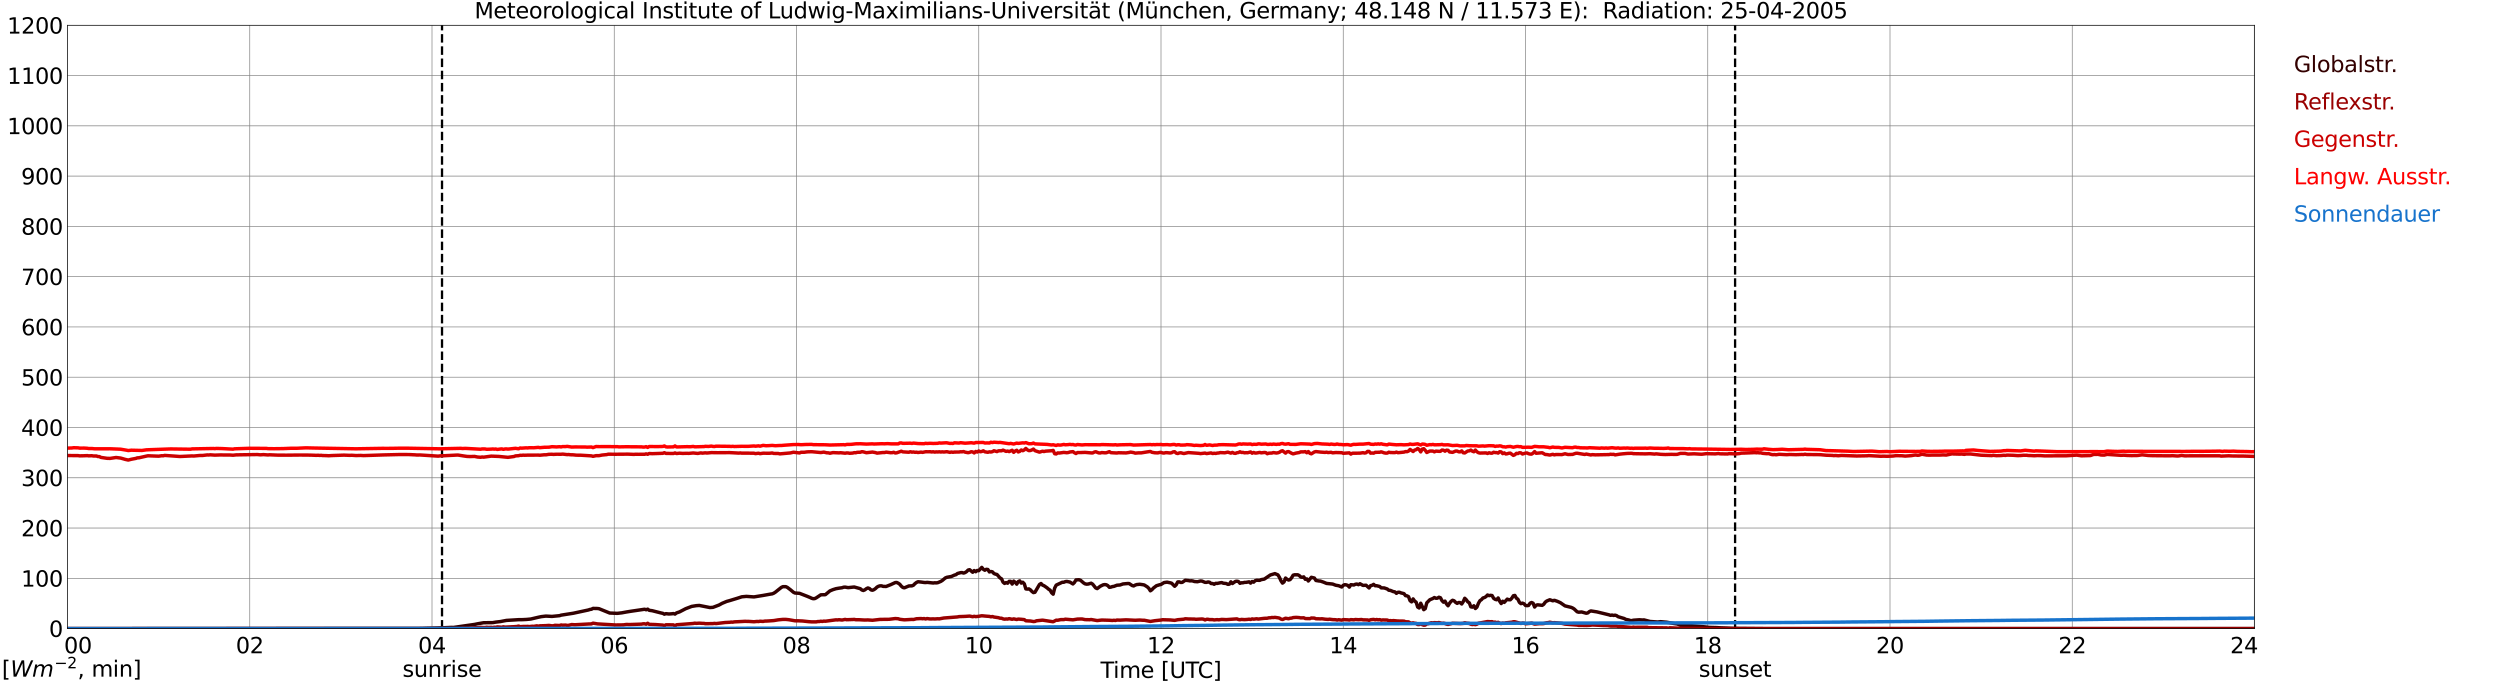 <?xml version="1.0" encoding="utf-8" standalone="no"?>
<!DOCTYPE svg PUBLIC "-//W3C//DTD SVG 1.1//EN"
  "http://www.w3.org/Graphics/SVG/1.1/DTD/svg11.dtd">
<svg xmlns:xlink="http://www.w3.org/1999/xlink" width="1085.4pt" height="296.64pt" viewBox="0 0 1085.4 296.64" xmlns="http://www.w3.org/2000/svg" version="1.1">
 <defs>
  <style type="text/css">*{stroke-linejoin: round; stroke-linecap: butt}</style>
 </defs>
 <g id="figure_1">
  <g id="patch_1">
   <path d="M 0 296.64 
L 1085.4 296.64 
L 1085.4 0 
L 0 0 
z
" style="fill: #ffffff"/>
  </g>
  <g id="axes_1">
   <g id="patch_2">
    <path d="M 29.306 272.909 
L 978.814 272.909 
L 978.814 10.976 
L 29.306 10.976 
z
" style="fill: #ffffff"/>
   </g>
   <g id="patch_3">
    <path d="M 978.814 272.909 
L 978.814 272.909 
L 978.814 10.976 
L 978.814 10.976 
z
" clip-path="url(#p6b31f98052)" style="fill: #d3d3d3; opacity: 0.25; stroke: #d3d3d3; stroke-linejoin: miter"/>
   </g>
   <g id="matplotlib.axis_1">
    <g id="xtick_1">
     <g id="line2d_1">
      <path d="M 29.306 272.909 
L 29.306 10.976 
" clip-path="url(#p6b31f98052)" style="fill: none; stroke: #808080; stroke-width: 0.3; stroke-linecap: square"/>
     </g>
     <g id="line2d_2"/>
     <g id="text_1">
      <!--    00 -->
      <g transform="translate(18.733 283.627) scale(0.095 -0.095)">
       <defs>
        <path id="DejaVuSans-20" transform="scale(0.016)"/>
        <path id="DejaVuSans-30" d="M 2034 4250 
Q 1547 4250 1301 3770 
Q 1056 3291 1056 2328 
Q 1056 1369 1301 889 
Q 1547 409 2034 409 
Q 2525 409 2770 889 
Q 3016 1369 3016 2328 
Q 3016 3291 2770 3770 
Q 2525 4250 2034 4250 
z
M 2034 4750 
Q 2819 4750 3233 4129 
Q 3647 3509 3647 2328 
Q 3647 1150 3233 529 
Q 2819 -91 2034 -91 
Q 1250 -91 836 529 
Q 422 1150 422 2328 
Q 422 3509 836 4129 
Q 1250 4750 2034 4750 
z
" transform="scale(0.016)"/>
       </defs>
       <use xlink:href="#DejaVuSans-20"/>
       <use xlink:href="#DejaVuSans-20" transform="translate(31.787 0)"/>
       <use xlink:href="#DejaVuSans-20" transform="translate(63.574 0)"/>
       <use xlink:href="#DejaVuSans-30" transform="translate(95.361 0)"/>
       <use xlink:href="#DejaVuSans-30" transform="translate(158.984 0)"/>
      </g>
     </g>
    </g>
    <g id="xtick_2">
     <g id="line2d_3">
      <path d="M 108.431 272.909 
L 108.431 10.976 
" clip-path="url(#p6b31f98052)" style="fill: none; stroke: #808080; stroke-width: 0.3; stroke-linecap: square"/>
     </g>
     <g id="line2d_4"/>
     <g id="text_2">
      <!-- 02 -->
      <g transform="translate(102.387 283.627) scale(0.095 -0.095)">
       <defs>
        <path id="DejaVuSans-32" d="M 1228 531 
L 3431 531 
L 3431 0 
L 469 0 
L 469 531 
Q 828 903 1448 1529 
Q 2069 2156 2228 2338 
Q 2531 2678 2651 2914 
Q 2772 3150 2772 3378 
Q 2772 3750 2511 3984 
Q 2250 4219 1831 4219 
Q 1534 4219 1204 4116 
Q 875 4013 500 3803 
L 500 4441 
Q 881 4594 1212 4672 
Q 1544 4750 1819 4750 
Q 2544 4750 2975 4387 
Q 3406 4025 3406 3419 
Q 3406 3131 3298 2873 
Q 3191 2616 2906 2266 
Q 2828 2175 2409 1742 
Q 1991 1309 1228 531 
z
" transform="scale(0.016)"/>
       </defs>
       <use xlink:href="#DejaVuSans-30"/>
       <use xlink:href="#DejaVuSans-32" transform="translate(63.623 0)"/>
      </g>
     </g>
    </g>
    <g id="xtick_3">
     <g id="line2d_5">
      <path d="M 187.557 272.909 
L 187.557 10.976 
" clip-path="url(#p6b31f98052)" style="fill: none; stroke: #808080; stroke-width: 0.3; stroke-linecap: square"/>
     </g>
     <g id="line2d_6"/>
     <g id="text_3">
      <!-- 04 -->
      <g transform="translate(181.513 283.627) scale(0.095 -0.095)">
       <defs>
        <path id="DejaVuSans-34" d="M 2419 4116 
L 825 1625 
L 2419 1625 
L 2419 4116 
z
M 2253 4666 
L 3047 4666 
L 3047 1625 
L 3713 1625 
L 3713 1100 
L 3047 1100 
L 3047 0 
L 2419 0 
L 2419 1100 
L 313 1100 
L 313 1709 
L 2253 4666 
z
" transform="scale(0.016)"/>
       </defs>
       <use xlink:href="#DejaVuSans-30"/>
       <use xlink:href="#DejaVuSans-34" transform="translate(63.623 0)"/>
      </g>
     </g>
    </g>
    <g id="xtick_4">
     <g id="line2d_7">
      <path d="M 266.683 272.909 
L 266.683 10.976 
" clip-path="url(#p6b31f98052)" style="fill: none; stroke: #808080; stroke-width: 0.3; stroke-linecap: square"/>
     </g>
     <g id="line2d_8"/>
     <g id="text_4">
      <!-- 06 -->
      <g transform="translate(260.638 283.627) scale(0.095 -0.095)">
       <defs>
        <path id="DejaVuSans-36" d="M 2113 2584 
Q 1688 2584 1439 2293 
Q 1191 2003 1191 1497 
Q 1191 994 1439 701 
Q 1688 409 2113 409 
Q 2538 409 2786 701 
Q 3034 994 3034 1497 
Q 3034 2003 2786 2293 
Q 2538 2584 2113 2584 
z
M 3366 4563 
L 3366 3988 
Q 3128 4100 2886 4159 
Q 2644 4219 2406 4219 
Q 1781 4219 1451 3797 
Q 1122 3375 1075 2522 
Q 1259 2794 1537 2939 
Q 1816 3084 2150 3084 
Q 2853 3084 3261 2657 
Q 3669 2231 3669 1497 
Q 3669 778 3244 343 
Q 2819 -91 2113 -91 
Q 1303 -91 875 529 
Q 447 1150 447 2328 
Q 447 3434 972 4092 
Q 1497 4750 2381 4750 
Q 2619 4750 2861 4703 
Q 3103 4656 3366 4563 
z
" transform="scale(0.016)"/>
       </defs>
       <use xlink:href="#DejaVuSans-30"/>
       <use xlink:href="#DejaVuSans-36" transform="translate(63.623 0)"/>
      </g>
     </g>
    </g>
    <g id="xtick_5">
     <g id="line2d_9">
      <path d="M 345.808 272.909 
L 345.808 10.976 
" clip-path="url(#p6b31f98052)" style="fill: none; stroke: #808080; stroke-width: 0.3; stroke-linecap: square"/>
     </g>
     <g id="line2d_10"/>
     <g id="text_5">
      <!-- 08 -->
      <g transform="translate(339.764 283.627) scale(0.095 -0.095)">
       <defs>
        <path id="DejaVuSans-38" d="M 2034 2216 
Q 1584 2216 1326 1975 
Q 1069 1734 1069 1313 
Q 1069 891 1326 650 
Q 1584 409 2034 409 
Q 2484 409 2743 651 
Q 3003 894 3003 1313 
Q 3003 1734 2745 1975 
Q 2488 2216 2034 2216 
z
M 1403 2484 
Q 997 2584 770 2862 
Q 544 3141 544 3541 
Q 544 4100 942 4425 
Q 1341 4750 2034 4750 
Q 2731 4750 3128 4425 
Q 3525 4100 3525 3541 
Q 3525 3141 3298 2862 
Q 3072 2584 2669 2484 
Q 3125 2378 3379 2068 
Q 3634 1759 3634 1313 
Q 3634 634 3220 271 
Q 2806 -91 2034 -91 
Q 1263 -91 848 271 
Q 434 634 434 1313 
Q 434 1759 690 2068 
Q 947 2378 1403 2484 
z
M 1172 3481 
Q 1172 3119 1398 2916 
Q 1625 2713 2034 2713 
Q 2441 2713 2670 2916 
Q 2900 3119 2900 3481 
Q 2900 3844 2670 4047 
Q 2441 4250 2034 4250 
Q 1625 4250 1398 4047 
Q 1172 3844 1172 3481 
z
" transform="scale(0.016)"/>
       </defs>
       <use xlink:href="#DejaVuSans-30"/>
       <use xlink:href="#DejaVuSans-38" transform="translate(63.623 0)"/>
      </g>
     </g>
    </g>
    <g id="xtick_6">
     <g id="line2d_11">
      <path d="M 424.934 272.909 
L 424.934 10.976 
" clip-path="url(#p6b31f98052)" style="fill: none; stroke: #808080; stroke-width: 0.3; stroke-linecap: square"/>
     </g>
     <g id="line2d_12"/>
     <g id="text_6">
      <!-- 10 -->
      <g transform="translate(418.89 283.627) scale(0.095 -0.095)">
       <defs>
        <path id="DejaVuSans-31" d="M 794 531 
L 1825 531 
L 1825 4091 
L 703 3866 
L 703 4441 
L 1819 4666 
L 2450 4666 
L 2450 531 
L 3481 531 
L 3481 0 
L 794 0 
L 794 531 
z
" transform="scale(0.016)"/>
       </defs>
       <use xlink:href="#DejaVuSans-31"/>
       <use xlink:href="#DejaVuSans-30" transform="translate(63.623 0)"/>
      </g>
     </g>
    </g>
    <g id="xtick_7">
     <g id="line2d_13">
      <path d="M 504.06 272.909 
L 504.06 10.976 
" clip-path="url(#p6b31f98052)" style="fill: none; stroke: #808080; stroke-width: 0.3; stroke-linecap: square"/>
     </g>
     <g id="line2d_14"/>
     <g id="text_7">
      <!-- 12 -->
      <g transform="translate(498.015 283.627) scale(0.095 -0.095)">
       <use xlink:href="#DejaVuSans-31"/>
       <use xlink:href="#DejaVuSans-32" transform="translate(63.623 0)"/>
      </g>
     </g>
    </g>
    <g id="xtick_8">
     <g id="line2d_15">
      <path d="M 583.185 272.909 
L 583.185 10.976 
" clip-path="url(#p6b31f98052)" style="fill: none; stroke: #808080; stroke-width: 0.3; stroke-linecap: square"/>
     </g>
     <g id="line2d_16"/>
     <g id="text_8">
      <!-- 14 -->
      <g transform="translate(577.141 283.627) scale(0.095 -0.095)">
       <use xlink:href="#DejaVuSans-31"/>
       <use xlink:href="#DejaVuSans-34" transform="translate(63.623 0)"/>
      </g>
     </g>
    </g>
    <g id="xtick_9">
     <g id="line2d_17">
      <path d="M 662.311 272.909 
L 662.311 10.976 
" clip-path="url(#p6b31f98052)" style="fill: none; stroke: #808080; stroke-width: 0.3; stroke-linecap: square"/>
     </g>
     <g id="line2d_18"/>
     <g id="text_9">
      <!-- 16 -->
      <g transform="translate(656.267 283.627) scale(0.095 -0.095)">
       <use xlink:href="#DejaVuSans-31"/>
       <use xlink:href="#DejaVuSans-36" transform="translate(63.623 0)"/>
      </g>
     </g>
    </g>
    <g id="xtick_10">
     <g id="line2d_19">
      <path d="M 741.437 272.909 
L 741.437 10.976 
" clip-path="url(#p6b31f98052)" style="fill: none; stroke: #808080; stroke-width: 0.3; stroke-linecap: square"/>
     </g>
     <g id="line2d_20"/>
     <g id="text_10">
      <!-- 18 -->
      <g transform="translate(735.392 283.627) scale(0.095 -0.095)">
       <use xlink:href="#DejaVuSans-31"/>
       <use xlink:href="#DejaVuSans-38" transform="translate(63.623 0)"/>
      </g>
     </g>
    </g>
    <g id="xtick_11">
     <g id="line2d_21">
      <path d="M 820.562 272.909 
L 820.562 10.976 
" clip-path="url(#p6b31f98052)" style="fill: none; stroke: #808080; stroke-width: 0.3; stroke-linecap: square"/>
     </g>
     <g id="line2d_22"/>
     <g id="text_11">
      <!-- 20 -->
      <g transform="translate(814.518 283.627) scale(0.095 -0.095)">
       <use xlink:href="#DejaVuSans-32"/>
       <use xlink:href="#DejaVuSans-30" transform="translate(63.623 0)"/>
      </g>
     </g>
    </g>
    <g id="xtick_12">
     <g id="line2d_23">
      <path d="M 899.688 272.909 
L 899.688 10.976 
" clip-path="url(#p6b31f98052)" style="fill: none; stroke: #808080; stroke-width: 0.3; stroke-linecap: square"/>
     </g>
     <g id="line2d_24"/>
     <g id="text_12">
      <!-- 22 -->
      <g transform="translate(893.644 283.627) scale(0.095 -0.095)">
       <use xlink:href="#DejaVuSans-32"/>
       <use xlink:href="#DejaVuSans-32" transform="translate(63.623 0)"/>
      </g>
     </g>
    </g>
    <g id="xtick_13">
     <g id="line2d_25">
      <path d="M 978.814 272.909 
L 978.814 10.976 
" clip-path="url(#p6b31f98052)" style="fill: none; stroke: #808080; stroke-width: 0.3; stroke-linecap: square"/>
     </g>
     <g id="line2d_26"/>
     <g id="text_13">
      <!-- 24    -->
      <g transform="translate(968.241 283.627) scale(0.095 -0.095)">
       <use xlink:href="#DejaVuSans-32"/>
       <use xlink:href="#DejaVuSans-34" transform="translate(63.623 0)"/>
       <use xlink:href="#DejaVuSans-20" transform="translate(127.246 0)"/>
       <use xlink:href="#DejaVuSans-20" transform="translate(159.033 0)"/>
       <use xlink:href="#DejaVuSans-20" transform="translate(190.82 0)"/>
      </g>
     </g>
    </g>
    <g id="text_14">
     <!-- Time [UTC] -->
     <g transform="translate(477.806 294.322) scale(0.095 -0.095)">
      <defs>
       <path id="DejaVuSans-54" d="M -19 4666 
L 3928 4666 
L 3928 4134 
L 2272 4134 
L 2272 0 
L 1638 0 
L 1638 4134 
L -19 4134 
L -19 4666 
z
" transform="scale(0.016)"/>
       <path id="DejaVuSans-69" d="M 603 3500 
L 1178 3500 
L 1178 0 
L 603 0 
L 603 3500 
z
M 603 4863 
L 1178 4863 
L 1178 4134 
L 603 4134 
L 603 4863 
z
" transform="scale(0.016)"/>
       <path id="DejaVuSans-6d" d="M 3328 2828 
Q 3544 3216 3844 3400 
Q 4144 3584 4550 3584 
Q 5097 3584 5394 3201 
Q 5691 2819 5691 2113 
L 5691 0 
L 5113 0 
L 5113 2094 
Q 5113 2597 4934 2840 
Q 4756 3084 4391 3084 
Q 3944 3084 3684 2787 
Q 3425 2491 3425 1978 
L 3425 0 
L 2847 0 
L 2847 2094 
Q 2847 2600 2669 2842 
Q 2491 3084 2119 3084 
Q 1678 3084 1418 2786 
Q 1159 2488 1159 1978 
L 1159 0 
L 581 0 
L 581 3500 
L 1159 3500 
L 1159 2956 
Q 1356 3278 1631 3431 
Q 1906 3584 2284 3584 
Q 2666 3584 2933 3390 
Q 3200 3197 3328 2828 
z
" transform="scale(0.016)"/>
       <path id="DejaVuSans-65" d="M 3597 1894 
L 3597 1613 
L 953 1613 
Q 991 1019 1311 708 
Q 1631 397 2203 397 
Q 2534 397 2845 478 
Q 3156 559 3463 722 
L 3463 178 
Q 3153 47 2828 -22 
Q 2503 -91 2169 -91 
Q 1331 -91 842 396 
Q 353 884 353 1716 
Q 353 2575 817 3079 
Q 1281 3584 2069 3584 
Q 2775 3584 3186 3129 
Q 3597 2675 3597 1894 
z
M 3022 2063 
Q 3016 2534 2758 2815 
Q 2500 3097 2075 3097 
Q 1594 3097 1305 2825 
Q 1016 2553 972 2059 
L 3022 2063 
z
" transform="scale(0.016)"/>
       <path id="DejaVuSans-5b" d="M 550 4863 
L 1875 4863 
L 1875 4416 
L 1125 4416 
L 1125 -397 
L 1875 -397 
L 1875 -844 
L 550 -844 
L 550 4863 
z
" transform="scale(0.016)"/>
       <path id="DejaVuSans-55" d="M 556 4666 
L 1191 4666 
L 1191 1831 
Q 1191 1081 1462 751 
Q 1734 422 2344 422 
Q 2950 422 3222 751 
Q 3494 1081 3494 1831 
L 3494 4666 
L 4128 4666 
L 4128 1753 
Q 4128 841 3676 375 
Q 3225 -91 2344 -91 
Q 1459 -91 1007 375 
Q 556 841 556 1753 
L 556 4666 
z
" transform="scale(0.016)"/>
       <path id="DejaVuSans-43" d="M 4122 4306 
L 4122 3641 
Q 3803 3938 3442 4084 
Q 3081 4231 2675 4231 
Q 1875 4231 1450 3742 
Q 1025 3253 1025 2328 
Q 1025 1406 1450 917 
Q 1875 428 2675 428 
Q 3081 428 3442 575 
Q 3803 722 4122 1019 
L 4122 359 
Q 3791 134 3420 21 
Q 3050 -91 2638 -91 
Q 1578 -91 968 557 
Q 359 1206 359 2328 
Q 359 3453 968 4101 
Q 1578 4750 2638 4750 
Q 3056 4750 3426 4639 
Q 3797 4528 4122 4306 
z
" transform="scale(0.016)"/>
       <path id="DejaVuSans-5d" d="M 1947 4863 
L 1947 -844 
L 622 -844 
L 622 -397 
L 1369 -397 
L 1369 4416 
L 622 4416 
L 622 4863 
L 1947 4863 
z
" transform="scale(0.016)"/>
      </defs>
      <use xlink:href="#DejaVuSans-54"/>
      <use xlink:href="#DejaVuSans-69" transform="translate(57.959 0)"/>
      <use xlink:href="#DejaVuSans-6d" transform="translate(85.742 0)"/>
      <use xlink:href="#DejaVuSans-65" transform="translate(183.154 0)"/>
      <use xlink:href="#DejaVuSans-20" transform="translate(244.678 0)"/>
      <use xlink:href="#DejaVuSans-5b" transform="translate(276.465 0)"/>
      <use xlink:href="#DejaVuSans-55" transform="translate(315.479 0)"/>
      <use xlink:href="#DejaVuSans-54" transform="translate(388.672 0)"/>
      <use xlink:href="#DejaVuSans-43" transform="translate(443.881 0)"/>
      <use xlink:href="#DejaVuSans-5d" transform="translate(513.705 0)"/>
     </g>
    </g>
   </g>
   <g id="matplotlib.axis_2">
    <g id="ytick_1">
     <g id="line2d_27">
      <path d="M 29.306 272.909 
L 978.814 272.909 
" clip-path="url(#p6b31f98052)" style="fill: none; stroke: #808080; stroke-width: 0.3; stroke-linecap: square"/>
     </g>
     <g id="line2d_28"/>
     <g id="text_15">
      <!-- 0 -->
      <g transform="translate(21.261 276.518) scale(0.095 -0.095)">
       <use xlink:href="#DejaVuSans-30"/>
      </g>
     </g>
    </g>
    <g id="ytick_2">
     <g id="line2d_29">
      <path d="M 29.306 251.081 
L 978.814 251.081 
" clip-path="url(#p6b31f98052)" style="fill: none; stroke: #808080; stroke-width: 0.3; stroke-linecap: square"/>
     </g>
     <g id="line2d_30"/>
     <g id="text_16">
      <!-- 100 -->
      <g transform="translate(9.173 254.69) scale(0.095 -0.095)">
       <use xlink:href="#DejaVuSans-31"/>
       <use xlink:href="#DejaVuSans-30" transform="translate(63.623 0)"/>
       <use xlink:href="#DejaVuSans-30" transform="translate(127.246 0)"/>
      </g>
     </g>
    </g>
    <g id="ytick_3">
     <g id="line2d_31">
      <path d="M 29.306 229.253 
L 978.814 229.253 
" clip-path="url(#p6b31f98052)" style="fill: none; stroke: #808080; stroke-width: 0.3; stroke-linecap: square"/>
     </g>
     <g id="line2d_32"/>
     <g id="text_17">
      <!-- 200 -->
      <g transform="translate(9.173 232.863) scale(0.095 -0.095)">
       <use xlink:href="#DejaVuSans-32"/>
       <use xlink:href="#DejaVuSans-30" transform="translate(63.623 0)"/>
       <use xlink:href="#DejaVuSans-30" transform="translate(127.246 0)"/>
      </g>
     </g>
    </g>
    <g id="ytick_4">
     <g id="line2d_33">
      <path d="M 29.306 207.426 
L 978.814 207.426 
" clip-path="url(#p6b31f98052)" style="fill: none; stroke: #808080; stroke-width: 0.3; stroke-linecap: square"/>
     </g>
     <g id="line2d_34"/>
     <g id="text_18">
      <!-- 300 -->
      <g transform="translate(9.173 211.035) scale(0.095 -0.095)">
       <defs>
        <path id="DejaVuSans-33" d="M 2597 2516 
Q 3050 2419 3304 2112 
Q 3559 1806 3559 1356 
Q 3559 666 3084 287 
Q 2609 -91 1734 -91 
Q 1441 -91 1130 -33 
Q 819 25 488 141 
L 488 750 
Q 750 597 1062 519 
Q 1375 441 1716 441 
Q 2309 441 2620 675 
Q 2931 909 2931 1356 
Q 2931 1769 2642 2001 
Q 2353 2234 1838 2234 
L 1294 2234 
L 1294 2753 
L 1863 2753 
Q 2328 2753 2575 2939 
Q 2822 3125 2822 3475 
Q 2822 3834 2567 4026 
Q 2313 4219 1838 4219 
Q 1578 4219 1281 4162 
Q 984 4106 628 3988 
L 628 4550 
Q 988 4650 1302 4700 
Q 1616 4750 1894 4750 
Q 2613 4750 3031 4423 
Q 3450 4097 3450 3541 
Q 3450 3153 3228 2886 
Q 3006 2619 2597 2516 
z
" transform="scale(0.016)"/>
       </defs>
       <use xlink:href="#DejaVuSans-33"/>
       <use xlink:href="#DejaVuSans-30" transform="translate(63.623 0)"/>
       <use xlink:href="#DejaVuSans-30" transform="translate(127.246 0)"/>
      </g>
     </g>
    </g>
    <g id="ytick_5">
     <g id="line2d_35">
      <path d="M 29.306 185.598 
L 978.814 185.598 
" clip-path="url(#p6b31f98052)" style="fill: none; stroke: #808080; stroke-width: 0.3; stroke-linecap: square"/>
     </g>
     <g id="line2d_36"/>
     <g id="text_19">
      <!-- 400 -->
      <g transform="translate(9.173 189.207) scale(0.095 -0.095)">
       <use xlink:href="#DejaVuSans-34"/>
       <use xlink:href="#DejaVuSans-30" transform="translate(63.623 0)"/>
       <use xlink:href="#DejaVuSans-30" transform="translate(127.246 0)"/>
      </g>
     </g>
    </g>
    <g id="ytick_6">
     <g id="line2d_37">
      <path d="M 29.306 163.77 
L 978.814 163.77 
" clip-path="url(#p6b31f98052)" style="fill: none; stroke: #808080; stroke-width: 0.3; stroke-linecap: square"/>
     </g>
     <g id="line2d_38"/>
     <g id="text_20">
      <!-- 500 -->
      <g transform="translate(9.173 167.379) scale(0.095 -0.095)">
       <defs>
        <path id="DejaVuSans-35" d="M 691 4666 
L 3169 4666 
L 3169 4134 
L 1269 4134 
L 1269 2991 
Q 1406 3038 1543 3061 
Q 1681 3084 1819 3084 
Q 2600 3084 3056 2656 
Q 3513 2228 3513 1497 
Q 3513 744 3044 326 
Q 2575 -91 1722 -91 
Q 1428 -91 1123 -41 
Q 819 9 494 109 
L 494 744 
Q 775 591 1075 516 
Q 1375 441 1709 441 
Q 2250 441 2565 725 
Q 2881 1009 2881 1497 
Q 2881 1984 2565 2268 
Q 2250 2553 1709 2553 
Q 1456 2553 1204 2497 
Q 953 2441 691 2322 
L 691 4666 
z
" transform="scale(0.016)"/>
       </defs>
       <use xlink:href="#DejaVuSans-35"/>
       <use xlink:href="#DejaVuSans-30" transform="translate(63.623 0)"/>
       <use xlink:href="#DejaVuSans-30" transform="translate(127.246 0)"/>
      </g>
     </g>
    </g>
    <g id="ytick_7">
     <g id="line2d_39">
      <path d="M 29.306 141.942 
L 978.814 141.942 
" clip-path="url(#p6b31f98052)" style="fill: none; stroke: #808080; stroke-width: 0.3; stroke-linecap: square"/>
     </g>
     <g id="line2d_40"/>
     <g id="text_21">
      <!-- 600 -->
      <g transform="translate(9.173 145.551) scale(0.095 -0.095)">
       <use xlink:href="#DejaVuSans-36"/>
       <use xlink:href="#DejaVuSans-30" transform="translate(63.623 0)"/>
       <use xlink:href="#DejaVuSans-30" transform="translate(127.246 0)"/>
      </g>
     </g>
    </g>
    <g id="ytick_8">
     <g id="line2d_41">
      <path d="M 29.306 120.114 
L 978.814 120.114 
" clip-path="url(#p6b31f98052)" style="fill: none; stroke: #808080; stroke-width: 0.3; stroke-linecap: square"/>
     </g>
     <g id="line2d_42"/>
     <g id="text_22">
      <!-- 700 -->
      <g transform="translate(9.173 123.724) scale(0.095 -0.095)">
       <defs>
        <path id="DejaVuSans-37" d="M 525 4666 
L 3525 4666 
L 3525 4397 
L 1831 0 
L 1172 0 
L 2766 4134 
L 525 4134 
L 525 4666 
z
" transform="scale(0.016)"/>
       </defs>
       <use xlink:href="#DejaVuSans-37"/>
       <use xlink:href="#DejaVuSans-30" transform="translate(63.623 0)"/>
       <use xlink:href="#DejaVuSans-30" transform="translate(127.246 0)"/>
      </g>
     </g>
    </g>
    <g id="ytick_9">
     <g id="line2d_43">
      <path d="M 29.306 98.287 
L 978.814 98.287 
" clip-path="url(#p6b31f98052)" style="fill: none; stroke: #808080; stroke-width: 0.3; stroke-linecap: square"/>
     </g>
     <g id="line2d_44"/>
     <g id="text_23">
      <!-- 800 -->
      <g transform="translate(9.173 101.896) scale(0.095 -0.095)">
       <use xlink:href="#DejaVuSans-38"/>
       <use xlink:href="#DejaVuSans-30" transform="translate(63.623 0)"/>
       <use xlink:href="#DejaVuSans-30" transform="translate(127.246 0)"/>
      </g>
     </g>
    </g>
    <g id="ytick_10">
     <g id="line2d_45">
      <path d="M 29.306 76.459 
L 978.814 76.459 
" clip-path="url(#p6b31f98052)" style="fill: none; stroke: #808080; stroke-width: 0.3; stroke-linecap: square"/>
     </g>
     <g id="line2d_46"/>
     <g id="text_24">
      <!-- 900 -->
      <g transform="translate(9.173 80.068) scale(0.095 -0.095)">
       <defs>
        <path id="DejaVuSans-39" d="M 703 97 
L 703 672 
Q 941 559 1184 500 
Q 1428 441 1663 441 
Q 2288 441 2617 861 
Q 2947 1281 2994 2138 
Q 2813 1869 2534 1725 
Q 2256 1581 1919 1581 
Q 1219 1581 811 2004 
Q 403 2428 403 3163 
Q 403 3881 828 4315 
Q 1253 4750 1959 4750 
Q 2769 4750 3195 4129 
Q 3622 3509 3622 2328 
Q 3622 1225 3098 567 
Q 2575 -91 1691 -91 
Q 1453 -91 1209 -44 
Q 966 3 703 97 
z
M 1959 2075 
Q 2384 2075 2632 2365 
Q 2881 2656 2881 3163 
Q 2881 3666 2632 3958 
Q 2384 4250 1959 4250 
Q 1534 4250 1286 3958 
Q 1038 3666 1038 3163 
Q 1038 2656 1286 2365 
Q 1534 2075 1959 2075 
z
" transform="scale(0.016)"/>
       </defs>
       <use xlink:href="#DejaVuSans-39"/>
       <use xlink:href="#DejaVuSans-30" transform="translate(63.623 0)"/>
       <use xlink:href="#DejaVuSans-30" transform="translate(127.246 0)"/>
      </g>
     </g>
    </g>
    <g id="ytick_11">
     <g id="line2d_47">
      <path d="M 29.306 54.631 
L 978.814 54.631 
" clip-path="url(#p6b31f98052)" style="fill: none; stroke: #808080; stroke-width: 0.3; stroke-linecap: square"/>
     </g>
     <g id="line2d_48"/>
     <g id="text_25">
      <!-- 1000 -->
      <g transform="translate(3.128 58.24) scale(0.095 -0.095)">
       <use xlink:href="#DejaVuSans-31"/>
       <use xlink:href="#DejaVuSans-30" transform="translate(63.623 0)"/>
       <use xlink:href="#DejaVuSans-30" transform="translate(127.246 0)"/>
       <use xlink:href="#DejaVuSans-30" transform="translate(190.869 0)"/>
      </g>
     </g>
    </g>
    <g id="ytick_12">
     <g id="line2d_49">
      <path d="M 29.306 32.803 
L 978.814 32.803 
" clip-path="url(#p6b31f98052)" style="fill: none; stroke: #808080; stroke-width: 0.3; stroke-linecap: square"/>
     </g>
     <g id="line2d_50"/>
     <g id="text_26">
      <!-- 1100 -->
      <g transform="translate(3.128 36.413) scale(0.095 -0.095)">
       <use xlink:href="#DejaVuSans-31"/>
       <use xlink:href="#DejaVuSans-31" transform="translate(63.623 0)"/>
       <use xlink:href="#DejaVuSans-30" transform="translate(127.246 0)"/>
       <use xlink:href="#DejaVuSans-30" transform="translate(190.869 0)"/>
      </g>
     </g>
    </g>
    <g id="ytick_13">
     <g id="line2d_51">
      <path d="M 29.306 10.976 
L 978.814 10.976 
" clip-path="url(#p6b31f98052)" style="fill: none; stroke: #808080; stroke-width: 0.3; stroke-linecap: square"/>
     </g>
     <g id="line2d_52"/>
     <g id="text_27">
      <!-- 1200 -->
      <g transform="translate(3.128 14.585) scale(0.095 -0.095)">
       <use xlink:href="#DejaVuSans-31"/>
       <use xlink:href="#DejaVuSans-32" transform="translate(63.623 0)"/>
       <use xlink:href="#DejaVuSans-30" transform="translate(127.246 0)"/>
       <use xlink:href="#DejaVuSans-30" transform="translate(190.869 0)"/>
      </g>
     </g>
    </g>
   </g>
   <g id="line2d_53">
    <path d="M 191.909 272.909 
L 191.909 10.976 
" clip-path="url(#p6b31f98052)" style="fill: none; stroke-dasharray: 3.7,1.6; stroke-dashoffset: 0; stroke: #000000"/>
   </g>
   <g id="line2d_54">
    <path d="M 753.306 272.909 
L 753.306 10.976 
" clip-path="url(#p6b31f98052)" style="fill: none; stroke-dasharray: 3.7,1.6; stroke-dashoffset: 0; stroke: #000000"/>
   </g>
   <g id="line2d_55">
    <path d="M 29.306 272.909 
L 182.941 272.837 
L 185.579 272.745 
L 189.535 272.653 
L 192.173 272.562 
L 194.151 272.47 
L 196.129 272.378 
L 196.788 272.424 
L 206.02 271.097 
L 207.339 270.824 
L 209.976 270.366 
L 213.932 270.32 
L 215.251 270.091 
L 217.229 269.862 
L 219.867 269.36 
L 225.142 269.039 
L 226.461 269.039 
L 228.439 268.947 
L 230.417 268.764 
L 233.714 267.987 
L 235.033 267.712 
L 237.011 267.482 
L 239.648 267.62 
L 242.945 267.299 
L 243.604 267.072 
L 248.88 266.247 
L 255.473 264.828 
L 256.133 264.599 
L 256.792 264.509 
L 257.451 264.143 
L 259.43 264.189 
L 260.089 264.28 
L 264.705 266.155 
L 268.002 266.293 
L 269.98 266.064 
L 271.958 265.699 
L 273.936 265.378 
L 279.87 264.509 
L 280.53 264.736 
L 281.189 264.464 
L 281.849 264.966 
L 283.167 265.149 
L 287.124 266.155 
L 287.783 266.293 
L 288.442 266.66 
L 289.102 266.43 
L 290.42 266.568 
L 291.739 266.476 
L 292.399 266.384 
L 293.058 266.614 
L 293.717 266.109 
L 295.036 265.653 
L 297.674 264.28 
L 300.311 263.274 
L 302.289 262.953 
L 303.608 262.861 
L 308.224 263.776 
L 309.543 263.684 
L 312.18 262.678 
L 313.499 261.947 
L 315.477 261.122 
L 316.796 260.755 
L 320.093 259.749 
L 322.071 259.109 
L 324.049 258.926 
L 327.346 259.155 
L 331.302 258.513 
L 334.599 257.92 
L 335.258 257.828 
L 335.918 257.553 
L 336.577 257.14 
L 339.215 255.036 
L 339.874 254.715 
L 341.193 254.715 
L 341.852 255.036 
L 343.171 256.042 
L 344.49 257.14 
L 345.149 257.461 
L 346.468 257.553 
L 347.127 257.599 
L 350.424 258.88 
L 351.743 259.43 
L 352.402 259.749 
L 353.062 259.932 
L 353.721 259.886 
L 354.38 259.565 
L 356.359 258.238 
L 358.337 258.193 
L 359.655 257.095 
L 360.315 256.547 
L 361.634 255.997 
L 362.952 255.584 
L 364.271 255.357 
L 365.59 255.174 
L 366.249 254.945 
L 366.909 254.899 
L 368.227 255.128 
L 370.865 254.853 
L 372.184 255.22 
L 373.502 255.584 
L 374.162 256.134 
L 374.821 256.363 
L 375.481 256.088 
L 376.14 255.584 
L 376.799 255.265 
L 377.459 255.495 
L 378.118 256.088 
L 378.777 256.272 
L 379.437 255.997 
L 380.096 255.54 
L 380.756 254.899 
L 381.415 254.532 
L 382.074 254.349 
L 382.734 254.349 
L 383.393 254.578 
L 384.712 254.624 
L 386.69 253.847 
L 388.668 252.932 
L 389.328 252.886 
L 389.987 253.205 
L 390.646 253.663 
L 391.306 254.486 
L 391.965 255.036 
L 392.624 255.22 
L 394.603 254.394 
L 395.921 254.349 
L 396.581 254.076 
L 397.24 253.388 
L 397.899 252.886 
L 398.559 252.565 
L 399.878 252.703 
L 401.196 252.886 
L 401.856 252.932 
L 402.515 252.84 
L 405.153 253.113 
L 405.812 253.022 
L 406.471 253.067 
L 407.131 252.978 
L 408.45 252.428 
L 409.109 252.015 
L 410.428 250.917 
L 411.087 250.642 
L 413.065 250.278 
L 414.384 249.682 
L 415.043 249.499 
L 415.703 248.996 
L 417.022 248.63 
L 417.681 248.584 
L 418.34 248.813 
L 419 248.584 
L 419.659 248.171 
L 420.318 247.486 
L 420.978 247.348 
L 422.297 248.446 
L 422.956 247.715 
L 423.615 248.217 
L 424.275 247.669 
L 424.934 247.761 
L 426.253 246.342 
L 426.912 247.165 
L 427.572 247.578 
L 428.231 247.165 
L 428.89 247.257 
L 429.55 248.309 
L 430.209 248.126 
L 430.869 248.263 
L 431.528 248.996 
L 432.187 249.269 
L 432.847 249.407 
L 434.165 250.917 
L 434.825 251.284 
L 435.484 252.749 
L 436.144 253.297 
L 436.803 252.932 
L 437.462 253.205 
L 438.122 252.382 
L 438.781 252.382 
L 439.44 253.572 
L 440.1 252.29 
L 440.759 252.795 
L 441.419 253.617 
L 442.078 252.474 
L 442.737 252.199 
L 443.397 253.159 
L 444.056 252.795 
L 444.716 253.48 
L 445.375 255.676 
L 446.034 255.767 
L 446.694 255.676 
L 447.353 256.088 
L 448.012 256.776 
L 448.672 257.278 
L 449.331 257.14 
L 451.309 253.755 
L 451.969 253.342 
L 452.628 254.03 
L 453.287 254.303 
L 454.606 255.22 
L 455.266 255.813 
L 455.925 256.226 
L 456.584 257.37 
L 457.244 257.966 
L 457.903 255.311 
L 458.563 254.03 
L 461.2 252.795 
L 461.859 252.795 
L 462.519 252.519 
L 463.178 252.428 
L 464.497 252.703 
L 465.816 253.526 
L 466.475 252.886 
L 467.134 251.786 
L 468.453 251.697 
L 469.113 251.924 
L 470.431 253.067 
L 471.091 253.48 
L 471.75 253.617 
L 472.409 253.572 
L 473.728 253.205 
L 474.388 253.617 
L 475.706 255.265 
L 476.366 255.54 
L 477.685 254.532 
L 479.003 253.892 
L 479.663 253.801 
L 480.322 253.892 
L 480.981 254.259 
L 481.641 254.99 
L 482.3 254.899 
L 482.96 254.67 
L 483.619 254.578 
L 484.938 254.076 
L 486.256 253.984 
L 487.575 253.526 
L 489.553 253.342 
L 490.213 253.342 
L 491.532 254.213 
L 492.191 254.394 
L 492.85 254.03 
L 493.51 253.801 
L 494.828 253.663 
L 496.147 253.847 
L 496.807 253.984 
L 498.125 254.807 
L 498.785 255.449 
L 499.444 256.501 
L 500.103 256.042 
L 500.763 255.311 
L 502.082 254.303 
L 503.4 253.892 
L 504.06 253.755 
L 505.379 252.932 
L 506.697 252.749 
L 508.016 253.022 
L 508.675 253.205 
L 509.994 254.532 
L 510.654 253.892 
L 511.313 252.657 
L 511.972 252.611 
L 512.632 252.886 
L 513.291 252.84 
L 514.61 251.924 
L 515.929 252.061 
L 516.588 252.199 
L 517.247 252.153 
L 517.907 252.244 
L 518.566 252.474 
L 519.885 252.565 
L 521.204 252.244 
L 521.863 252.29 
L 523.182 252.84 
L 523.841 252.84 
L 524.501 252.657 
L 525.16 252.795 
L 525.819 253.342 
L 526.479 253.342 
L 527.138 253.663 
L 527.797 253.251 
L 528.457 253.297 
L 529.776 253.022 
L 530.435 252.932 
L 531.094 253.205 
L 532.413 253.342 
L 533.073 253.709 
L 533.732 253.617 
L 534.391 252.611 
L 535.051 253.342 
L 536.369 252.428 
L 537.029 252.336 
L 537.688 252.474 
L 538.348 253.251 
L 539.007 253.022 
L 539.666 253.022 
L 540.326 252.84 
L 540.985 252.84 
L 542.304 252.611 
L 542.963 253.159 
L 543.623 252.474 
L 544.282 252.749 
L 544.941 252.107 
L 545.601 251.924 
L 546.919 251.969 
L 547.579 251.651 
L 548.898 251.422 
L 551.535 249.636 
L 553.513 249.042 
L 554.832 249.59 
L 555.491 250.688 
L 556.151 252.153 
L 556.81 253.159 
L 557.47 252.657 
L 558.129 250.963 
L 558.788 251.513 
L 559.448 251.832 
L 560.107 251.651 
L 560.766 250.826 
L 561.426 249.728 
L 562.085 249.544 
L 563.404 249.544 
L 564.063 249.865 
L 564.723 250.505 
L 565.382 250.642 
L 566.042 250.459 
L 566.701 251.513 
L 567.36 251.33 
L 568.02 252.244 
L 569.338 250.642 
L 570.657 250.963 
L 571.317 252.015 
L 572.635 252.244 
L 573.295 252.29 
L 574.613 252.749 
L 575.932 253.297 
L 578.57 253.572 
L 579.889 254.076 
L 581.207 254.303 
L 582.526 254.853 
L 583.185 254.122 
L 583.845 253.847 
L 584.504 253.938 
L 585.164 254.167 
L 585.823 254.899 
L 586.482 253.847 
L 587.801 253.984 
L 588.46 253.663 
L 589.12 253.572 
L 589.779 253.847 
L 590.439 253.434 
L 591.757 254.167 
L 593.076 254.076 
L 594.395 255.265 
L 595.054 254.259 
L 595.714 254.122 
L 596.373 253.709 
L 597.032 254.303 
L 597.692 254.303 
L 599.011 254.624 
L 599.67 255.22 
L 600.989 255.265 
L 602.307 255.722 
L 602.967 256.272 
L 603.626 256.318 
L 604.945 256.865 
L 605.604 256.957 
L 606.264 257.599 
L 606.923 257.14 
L 607.582 257.14 
L 608.242 257.415 
L 609.561 257.736 
L 610.22 258.605 
L 610.879 258.697 
L 611.539 259.063 
L 612.198 260.801 
L 612.858 261.305 
L 613.517 260.024 
L 614.176 260.984 
L 614.836 261.443 
L 615.495 263.547 
L 616.154 263.959 
L 616.814 261.901 
L 618.133 264.691 
L 618.792 264.234 
L 619.451 261.718 
L 620.77 260.391 
L 622.089 259.841 
L 622.748 259.43 
L 623.408 259.749 
L 624.067 259.703 
L 624.726 259.293 
L 625.386 259.52 
L 626.045 260.755 
L 626.705 261.443 
L 627.364 260.984 
L 628.023 262.22 
L 628.683 262.999 
L 629.342 261.901 
L 630.001 261.076 
L 630.661 260.62 
L 631.32 260.847 
L 631.98 261.534 
L 632.639 261.947 
L 633.298 261.58 
L 633.958 261.626 
L 634.617 262.22 
L 635.276 261.213 
L 635.936 259.749 
L 636.595 260.391 
L 637.255 261.305 
L 637.914 261.718 
L 638.573 263.455 
L 639.233 263.593 
L 639.892 262.999 
L 640.552 264.189 
L 641.211 263.593 
L 641.87 261.947 
L 642.53 260.801 
L 643.189 260.345 
L 643.848 259.611 
L 644.508 259.43 
L 645.167 259.018 
L 645.827 258.33 
L 646.486 258.605 
L 647.145 258.468 
L 647.805 258.559 
L 648.464 259.749 
L 649.123 260.207 
L 649.783 260.391 
L 650.442 259.611 
L 651.102 261.03 
L 651.761 262.036 
L 652.42 261.03 
L 653.08 261.534 
L 654.399 260.116 
L 655.058 260.391 
L 655.717 260.391 
L 656.377 259.703 
L 657.036 258.651 
L 657.695 258.513 
L 658.355 259.703 
L 659.014 260.161 
L 659.674 261.534 
L 660.333 262.082 
L 660.992 261.855 
L 661.652 262.128 
L 662.311 262.861 
L 662.97 262.953 
L 663.63 262.861 
L 664.289 261.901 
L 664.949 261.58 
L 665.608 261.901 
L 666.267 263.547 
L 666.927 262.77 
L 667.586 262.586 
L 669.564 262.816 
L 670.224 262.357 
L 670.883 261.443 
L 671.542 260.938 
L 672.861 260.391 
L 674.18 260.847 
L 674.839 260.62 
L 676.158 261.076 
L 677.477 261.672 
L 679.455 263.045 
L 682.092 263.684 
L 682.752 263.959 
L 683.411 264.372 
L 684.73 265.607 
L 685.389 265.791 
L 686.708 265.699 
L 688.686 266.247 
L 689.346 266.109 
L 690.005 265.562 
L 690.664 265.241 
L 693.302 265.653 
L 695.939 266.293 
L 698.577 266.935 
L 699.236 267.162 
L 699.896 267.026 
L 700.555 267.207 
L 701.215 267.072 
L 701.874 267.299 
L 702.533 267.757 
L 705.171 268.535 
L 705.83 268.901 
L 707.149 269.176 
L 707.808 269.405 
L 708.468 269.451 
L 709.127 269.268 
L 710.446 269.176 
L 711.765 269.085 
L 713.083 269.176 
L 713.743 269.13 
L 716.38 269.816 
L 719.677 270.045 
L 720.996 269.907 
L 723.633 270.137 
L 726.93 270.733 
L 728.249 270.916 
L 729.568 271.464 
L 730.227 271.464 
L 730.887 271.601 
L 732.205 271.51 
L 732.865 271.464 
L 734.843 271.693 
L 736.162 271.785 
L 740.118 272.151 
L 742.096 272.378 
L 745.393 272.47 
L 746.712 272.562 
L 749.349 272.653 
L 752.646 272.791 
L 763.856 272.883 
L 767.153 272.909 
L 978.154 272.909 
L 978.154 272.909 
" clip-path="url(#p6b31f98052)" style="fill: none; stroke: #330000; stroke-width: 1.5; stroke-linecap: square"/>
   </g>
   <g id="line2d_56">
    <path d="M 29.306 272.909 
L 200.085 272.876 
L 200.745 272.736 
L 202.063 272.782 
L 206.679 272.503 
L 207.339 272.549 
L 208.657 272.363 
L 209.976 272.457 
L 210.635 272.457 
L 211.295 272.317 
L 211.954 272.409 
L 213.273 272.363 
L 213.932 272.457 
L 214.592 272.317 
L 215.251 272.363 
L 215.91 272.178 
L 217.229 272.271 
L 217.889 272.317 
L 218.548 272.132 
L 219.207 272.271 
L 223.164 272.084 
L 224.482 271.992 
L 225.142 271.804 
L 225.801 272.084 
L 227.12 271.992 
L 228.439 271.992 
L 229.098 271.944 
L 229.757 272.038 
L 231.076 271.898 
L 231.736 271.944 
L 233.054 271.713 
L 233.714 271.852 
L 234.373 271.713 
L 237.011 271.619 
L 238.329 271.525 
L 239.648 271.713 
L 240.308 271.665 
L 240.967 271.479 
L 242.945 271.573 
L 243.604 271.339 
L 244.264 271.433 
L 245.583 271.385 
L 246.242 271.525 
L 246.901 271.479 
L 248.22 271.154 
L 249.539 271.246 
L 255.473 270.92 
L 256.792 270.874 
L 257.451 270.549 
L 259.43 270.874 
L 267.342 271.339 
L 270.639 271.294 
L 271.958 271.106 
L 273.277 271.154 
L 275.914 271.06 
L 278.552 270.968 
L 279.211 270.829 
L 279.87 270.829 
L 280.53 271.014 
L 281.189 270.595 
L 281.849 271.06 
L 284.486 271.154 
L 287.783 271.385 
L 288.442 271.665 
L 289.102 271.246 
L 292.399 271.294 
L 293.058 271.758 
L 293.717 271.246 
L 300.971 270.689 
L 301.63 270.549 
L 302.289 270.641 
L 303.608 270.549 
L 304.927 270.641 
L 305.586 270.641 
L 306.246 270.781 
L 309.543 270.735 
L 310.202 270.641 
L 310.861 270.735 
L 314.818 270.27 
L 316.796 270.176 
L 317.455 270.082 
L 318.114 270.13 
L 318.774 269.99 
L 320.752 269.897 
L 323.39 269.757 
L 325.368 269.803 
L 326.686 269.897 
L 327.346 269.942 
L 328.665 269.803 
L 329.324 269.851 
L 329.983 269.711 
L 331.302 269.803 
L 331.961 269.663 
L 333.28 269.617 
L 334.599 269.525 
L 335.918 269.432 
L 337.896 269.106 
L 339.874 268.919 
L 341.193 268.919 
L 342.512 269.058 
L 345.149 269.525 
L 346.468 269.525 
L 348.446 269.617 
L 351.083 269.897 
L 352.402 269.99 
L 353.721 269.99 
L 354.38 269.99 
L 355.04 269.851 
L 355.699 269.851 
L 356.359 269.711 
L 357.018 269.803 
L 357.677 269.663 
L 358.337 269.711 
L 362.952 269.106 
L 363.612 269.152 
L 364.271 269.058 
L 365.59 269.198 
L 366.909 268.919 
L 367.568 269.058 
L 370.206 268.967 
L 370.865 268.919 
L 371.524 269.058 
L 372.843 269.058 
L 375.481 269.198 
L 376.799 269.152 
L 378.777 269.292 
L 382.074 268.919 
L 386.031 268.873 
L 388.668 268.548 
L 389.987 268.639 
L 390.646 268.873 
L 392.624 269.106 
L 395.921 268.919 
L 396.581 268.967 
L 397.899 268.639 
L 399.878 268.548 
L 400.537 268.639 
L 401.196 268.548 
L 401.856 268.733 
L 402.515 268.548 
L 403.834 268.733 
L 405.153 268.687 
L 405.812 268.733 
L 407.131 268.639 
L 407.79 268.687 
L 409.768 268.314 
L 415.703 267.849 
L 416.362 267.709 
L 419 267.616 
L 420.978 267.476 
L 422.297 267.755 
L 422.956 267.57 
L 423.615 267.709 
L 424.934 267.57 
L 426.253 267.336 
L 428.231 267.524 
L 429.55 267.616 
L 430.209 267.803 
L 430.869 267.664 
L 431.528 267.895 
L 433.506 268.174 
L 434.165 268.408 
L 434.825 268.408 
L 435.484 268.687 
L 436.144 268.827 
L 436.803 268.733 
L 437.462 268.779 
L 438.122 268.593 
L 439.44 268.873 
L 440.1 268.687 
L 441.419 268.967 
L 442.078 268.779 
L 443.397 268.873 
L 444.716 269.013 
L 445.375 269.525 
L 447.353 269.617 
L 448.672 269.851 
L 449.331 269.803 
L 449.991 269.525 
L 452.628 269.246 
L 457.244 269.942 
L 458.563 269.246 
L 459.222 269.292 
L 460.541 269.013 
L 461.859 269.013 
L 462.519 268.827 
L 465.816 269.106 
L 467.794 268.779 
L 469.772 268.733 
L 471.091 269.013 
L 473.069 269.058 
L 473.728 268.967 
L 476.366 269.432 
L 478.344 269.198 
L 481.641 269.292 
L 482.96 269.386 
L 483.619 269.292 
L 484.278 269.386 
L 484.938 269.198 
L 486.256 269.246 
L 488.894 269.106 
L 492.85 269.292 
L 494.828 269.198 
L 496.147 269.292 
L 496.807 269.292 
L 499.444 269.803 
L 501.422 269.477 
L 504.06 269.198 
L 504.719 269.058 
L 508.016 269.152 
L 509.994 269.338 
L 511.313 269.058 
L 513.95 268.827 
L 514.61 268.639 
L 515.929 268.733 
L 518.566 268.779 
L 519.226 268.873 
L 521.863 268.733 
L 522.522 268.827 
L 523.182 269.152 
L 523.841 268.873 
L 524.501 268.873 
L 525.16 269.013 
L 526.479 269.013 
L 527.138 269.152 
L 528.457 269.013 
L 529.116 269.106 
L 530.435 268.919 
L 532.413 269.013 
L 537.029 268.687 
L 537.688 268.967 
L 538.348 269.058 
L 539.007 268.919 
L 540.326 269.013 
L 541.644 268.919 
L 542.304 268.827 
L 542.963 268.967 
L 543.623 268.687 
L 544.282 268.827 
L 545.601 268.639 
L 546.26 268.779 
L 548.898 268.454 
L 550.216 268.408 
L 550.876 268.222 
L 551.535 268.222 
L 552.195 268.083 
L 552.854 268.129 
L 553.513 268.035 
L 554.832 268.222 
L 555.491 268.36 
L 556.151 268.779 
L 556.81 268.967 
L 558.129 268.408 
L 559.448 268.639 
L 560.107 268.408 
L 560.766 268.36 
L 561.426 268.129 
L 562.745 268.035 
L 564.063 268.129 
L 564.723 268.268 
L 566.042 268.222 
L 566.701 268.548 
L 568.679 268.593 
L 569.338 268.314 
L 570.657 268.36 
L 571.317 268.639 
L 573.295 268.687 
L 573.954 268.639 
L 575.273 268.827 
L 576.592 268.919 
L 577.251 268.827 
L 578.57 269.013 
L 579.889 269.058 
L 580.548 269.198 
L 581.207 269.058 
L 582.526 269.246 
L 583.185 269.013 
L 585.164 269.106 
L 585.823 269.198 
L 586.482 269.013 
L 587.801 269.106 
L 588.46 268.967 
L 589.779 269.058 
L 591.098 268.967 
L 591.757 269.106 
L 593.736 269.152 
L 594.395 269.338 
L 595.054 269.058 
L 596.373 268.919 
L 597.032 269.106 
L 597.692 268.967 
L 598.351 269.106 
L 599.011 269.013 
L 599.67 269.246 
L 600.329 269.152 
L 602.307 269.198 
L 602.967 269.525 
L 603.626 269.432 
L 604.286 269.525 
L 604.945 269.432 
L 606.923 269.617 
L 609.561 269.663 
L 610.22 269.942 
L 611.539 269.99 
L 612.198 270.41 
L 612.858 270.549 
L 613.517 270.41 
L 614.176 270.595 
L 614.836 270.641 
L 615.495 271.154 
L 616.154 271.154 
L 616.814 270.829 
L 617.473 271.2 
L 618.133 271.433 
L 618.792 271.385 
L 619.451 270.829 
L 620.111 270.781 
L 621.429 270.361 
L 622.089 270.455 
L 622.748 270.316 
L 624.067 270.41 
L 624.726 270.27 
L 626.045 270.641 
L 626.705 270.549 
L 627.364 270.689 
L 628.023 270.968 
L 628.683 271.106 
L 630.661 270.595 
L 633.958 270.735 
L 635.276 270.641 
L 635.936 270.361 
L 636.595 270.549 
L 637.914 270.689 
L 638.573 271.014 
L 639.233 271.154 
L 639.892 271.06 
L 640.552 271.2 
L 641.211 271.014 
L 641.87 270.595 
L 643.848 270.222 
L 645.827 269.851 
L 647.145 269.942 
L 647.805 269.897 
L 648.464 270.176 
L 649.123 270.082 
L 649.783 270.361 
L 650.442 270.176 
L 651.102 270.549 
L 651.761 270.735 
L 652.42 270.501 
L 653.08 270.641 
L 653.739 270.41 
L 656.377 270.13 
L 657.036 269.942 
L 657.695 269.942 
L 660.333 270.689 
L 660.992 270.501 
L 661.652 270.549 
L 662.311 270.829 
L 664.289 270.641 
L 664.949 270.501 
L 666.267 270.968 
L 668.246 270.781 
L 669.564 270.781 
L 670.224 270.735 
L 671.542 270.361 
L 672.202 270.316 
L 672.861 270.13 
L 674.18 270.41 
L 674.839 270.316 
L 678.136 270.641 
L 679.455 270.968 
L 684.73 271.385 
L 685.389 271.525 
L 686.708 271.525 
L 688.686 271.573 
L 690.005 271.525 
L 691.324 271.339 
L 695.939 271.573 
L 697.918 271.619 
L 699.236 271.804 
L 701.874 271.804 
L 702.533 271.992 
L 703.193 271.944 
L 705.171 272.132 
L 708.468 272.409 
L 709.127 272.271 
L 709.786 272.363 
L 711.765 272.317 
L 715.062 272.317 
L 715.721 272.503 
L 723.633 272.597 
L 724.293 272.736 
L 724.952 272.549 
L 728.909 272.736 
L 732.205 272.769 
L 740.777 272.852 
L 742.096 272.909 
L 978.154 272.909 
L 978.154 272.909 
" clip-path="url(#p6b31f98052)" style="fill: none; stroke: #990000; stroke-width: 1.5; stroke-linecap: square"/>
   </g>
   <g id="line2d_57">
    <path d="M 29.306 197.773 
L 33.921 197.813 
L 34.581 197.915 
L 36.559 197.869 
L 37.878 197.81 
L 38.537 197.913 
L 39.856 197.854 
L 40.515 197.972 
L 41.834 197.965 
L 42.493 198.212 
L 43.153 198.232 
L 43.812 198.587 
L 46.45 198.98 
L 47.768 199.022 
L 50.406 198.627 
L 51.725 198.793 
L 52.384 198.878 
L 54.362 199.445 
L 55.681 199.738 
L 57 199.397 
L 58.978 199.02 
L 59.637 198.777 
L 60.297 198.76 
L 63.594 198.009 
L 64.253 197.88 
L 68.869 198.057 
L 70.187 197.861 
L 70.847 197.887 
L 71.506 197.721 
L 75.462 198 
L 78.1 198.195 
L 83.375 197.944 
L 84.034 197.996 
L 86.672 197.754 
L 87.991 197.743 
L 89.969 197.507 
L 90.628 197.54 
L 91.288 197.461 
L 93.266 197.599 
L 95.903 197.503 
L 97.222 197.548 
L 99.86 197.544 
L 101.178 197.64 
L 102.497 197.492 
L 104.475 197.457 
L 111.728 197.345 
L 113.047 197.472 
L 114.366 197.372 
L 116.344 197.52 
L 117.003 197.45 
L 120.3 197.588 
L 121.619 197.594 
L 124.257 197.618 
L 130.191 197.555 
L 133.488 197.575 
L 135.466 197.618 
L 137.444 197.699 
L 138.104 197.645 
L 138.763 197.734 
L 139.422 197.671 
L 140.082 197.778 
L 141.4 197.797 
L 142.719 197.869 
L 144.038 197.78 
L 149.313 197.599 
L 151.951 197.699 
L 152.61 197.647 
L 154.588 197.782 
L 156.566 197.723 
L 157.885 197.799 
L 166.457 197.511 
L 173.71 197.332 
L 177.666 197.356 
L 180.304 197.481 
L 180.963 197.553 
L 182.282 197.524 
L 190.195 198.037 
L 191.513 197.874 
L 192.832 197.858 
L 198.767 197.555 
L 201.404 197.972 
L 202.723 198.16 
L 204.042 198.219 
L 206.02 198.155 
L 207.339 198.424 
L 208.657 198.526 
L 209.317 198.413 
L 209.976 198.483 
L 213.273 198.031 
L 216.57 198.164 
L 220.526 198.557 
L 223.164 198.197 
L 223.823 197.928 
L 225.142 197.843 
L 225.801 197.66 
L 226.461 197.695 
L 227.12 197.605 
L 227.779 197.653 
L 229.098 197.603 
L 233.714 197.581 
L 234.373 197.642 
L 236.351 197.444 
L 237.011 197.47 
L 238.329 197.247 
L 239.648 197.228 
L 240.308 197.284 
L 241.626 197.208 
L 243.604 197.219 
L 244.264 197.147 
L 246.242 197.376 
L 246.901 197.332 
L 247.561 197.435 
L 248.88 197.472 
L 250.198 197.612 
L 252.176 197.634 
L 254.814 197.797 
L 256.792 197.917 
L 257.451 198.123 
L 258.77 197.834 
L 260.089 197.826 
L 261.408 197.559 
L 263.386 197.372 
L 264.045 197.199 
L 267.342 197.217 
L 272.617 197.169 
L 275.255 197.28 
L 275.914 197.21 
L 277.233 197.239 
L 279.211 197.217 
L 279.87 197.236 
L 280.53 197.033 
L 281.189 197.239 
L 281.849 196.896 
L 283.167 196.968 
L 287.783 196.808 
L 288.442 196.544 
L 289.102 196.843 
L 292.399 196.889 
L 293.058 196.643 
L 293.717 196.9 
L 295.036 196.756 
L 296.355 196.852 
L 298.333 196.802 
L 298.992 196.846 
L 300.971 196.664 
L 302.949 196.867 
L 304.267 196.616 
L 304.927 196.739 
L 306.246 196.597 
L 306.905 196.686 
L 308.883 196.505 
L 311.521 196.547 
L 316.796 196.507 
L 319.433 196.64 
L 320.752 196.723 
L 321.411 196.643 
L 322.071 196.741 
L 323.39 196.723 
L 327.346 196.769 
L 328.005 196.937 
L 329.324 196.765 
L 329.983 196.961 
L 331.302 196.763 
L 333.94 196.798 
L 335.258 196.667 
L 335.918 196.859 
L 337.896 196.883 
L 338.555 197.053 
L 343.171 196.645 
L 344.49 196.339 
L 347.127 196.66 
L 347.787 196.348 
L 349.105 196.365 
L 350.424 196.182 
L 352.402 196.112 
L 356.359 196.481 
L 357.677 196.293 
L 358.996 196.595 
L 359.655 196.601 
L 360.315 196.776 
L 361.634 196.503 
L 364.271 196.621 
L 364.93 196.547 
L 366.909 196.765 
L 367.568 196.649 
L 368.227 196.664 
L 368.887 196.793 
L 370.206 196.708 
L 370.865 196.527 
L 371.524 196.575 
L 372.184 196.376 
L 373.502 196.354 
L 374.162 196.101 
L 374.821 196.186 
L 376.14 196.557 
L 378.777 196.267 
L 380.096 196.496 
L 380.756 196.73 
L 383.393 196.461 
L 384.053 196.479 
L 384.712 196.298 
L 386.69 196.551 
L 387.349 196.538 
L 388.009 196.361 
L 388.668 196.673 
L 389.328 196.595 
L 391.306 195.898 
L 391.965 196.18 
L 394.603 196.352 
L 395.262 196.106 
L 395.921 196.32 
L 396.581 196.221 
L 397.24 196.381 
L 397.899 196.311 
L 398.559 196.464 
L 399.878 196.287 
L 400.537 196.4 
L 401.856 196.134 
L 403.175 196.138 
L 403.834 196.117 
L 404.493 196.228 
L 405.153 196.136 
L 405.812 196.291 
L 406.471 196.184 
L 407.131 196.232 
L 407.79 196.151 
L 408.45 196.254 
L 409.109 196.169 
L 409.768 196.252 
L 411.087 196.11 
L 412.406 196.394 
L 413.065 196.239 
L 413.725 196.372 
L 414.384 196.261 
L 416.362 196.252 
L 417.022 196.134 
L 417.681 196.171 
L 418.34 196.036 
L 419 196.304 
L 420.318 196.542 
L 420.978 196.4 
L 421.637 196.125 
L 422.297 196.206 
L 422.956 196.645 
L 423.615 196.012 
L 424.275 196.263 
L 424.934 195.796 
L 425.593 196.143 
L 426.253 196.016 
L 426.912 195.715 
L 427.572 196.158 
L 428.89 196.37 
L 429.55 196.171 
L 430.209 196.243 
L 430.869 196.099 
L 431.528 195.693 
L 432.847 196.071 
L 433.506 195.73 
L 434.825 195.724 
L 435.484 195.422 
L 436.803 195.986 
L 437.462 195.818 
L 438.122 196.066 
L 439.44 195.494 
L 440.1 196.387 
L 440.759 195.82 
L 441.419 195.486 
L 442.078 196.213 
L 442.737 195.966 
L 443.397 195.366 
L 444.056 195.673 
L 444.716 195.344 
L 445.375 194.689 
L 446.034 195.294 
L 446.694 195.652 
L 447.353 195.591 
L 448.012 195.344 
L 448.672 194.971 
L 449.331 195.656 
L 451.309 196.311 
L 452.628 195.887 
L 453.287 196.051 
L 453.947 195.868 
L 456.584 195.695 
L 457.244 195.547 
L 457.903 196.983 
L 458.563 197.084 
L 459.222 196.632 
L 459.881 196.695 
L 461.859 196.418 
L 463.178 196.555 
L 463.838 196.468 
L 464.497 196.241 
L 465.816 196.075 
L 466.475 196.557 
L 467.134 196.9 
L 467.794 196.481 
L 469.113 196.488 
L 471.091 196.405 
L 473.728 196.636 
L 474.388 196.654 
L 475.047 196.304 
L 475.706 196.114 
L 477.025 196.632 
L 477.685 196.667 
L 478.344 196.488 
L 479.663 196.597 
L 480.322 196.568 
L 481.641 196.093 
L 482.3 196.529 
L 483.619 196.61 
L 484.938 196.671 
L 485.597 196.562 
L 488.894 196.643 
L 490.213 196.448 
L 490.872 196.282 
L 492.191 196.501 
L 492.85 196.739 
L 494.169 196.625 
L 495.488 196.619 
L 498.125 196.189 
L 499.444 195.994 
L 500.103 196.357 
L 501.422 196.588 
L 502.741 196.621 
L 503.4 196.446 
L 504.06 196.409 
L 504.719 196.64 
L 505.379 196.702 
L 506.038 196.531 
L 506.697 196.536 
L 508.016 196.669 
L 508.675 196.551 
L 509.335 196.191 
L 509.994 196.11 
L 510.654 196.73 
L 511.313 196.918 
L 511.972 196.656 
L 512.632 196.564 
L 513.95 196.911 
L 515.929 196.492 
L 520.544 196.824 
L 521.204 196.937 
L 523.182 196.704 
L 523.841 196.931 
L 525.819 196.63 
L 526.479 196.913 
L 527.138 196.765 
L 527.797 196.874 
L 528.457 196.706 
L 529.116 196.673 
L 529.776 196.496 
L 531.754 196.586 
L 533.073 196.298 
L 534.391 196.728 
L 535.051 196.416 
L 535.71 196.756 
L 536.369 196.848 
L 537.029 196.568 
L 537.688 196.479 
L 538.348 196.141 
L 539.007 196.457 
L 539.666 196.407 
L 540.326 196.612 
L 540.985 196.533 
L 541.644 196.581 
L 542.963 196.217 
L 543.623 196.767 
L 544.282 196.44 
L 544.941 196.702 
L 545.601 196.664 
L 546.919 196.418 
L 547.579 196.612 
L 548.898 196.444 
L 549.557 196.505 
L 550.216 196.994 
L 550.876 196.739 
L 552.195 196.693 
L 552.854 196.488 
L 554.173 196.688 
L 554.832 196.581 
L 555.491 196.348 
L 556.151 195.898 
L 556.81 195.695 
L 558.129 196.723 
L 558.788 196.13 
L 559.448 196.051 
L 560.766 196.795 
L 561.426 197.064 
L 562.745 196.697 
L 564.063 196.483 
L 564.723 196.178 
L 566.042 196.175 
L 566.701 196.075 
L 567.36 196.564 
L 568.02 196.049 
L 568.679 196.811 
L 569.338 197.038 
L 570.657 196.215 
L 571.317 196.055 
L 573.295 196.278 
L 575.273 196.42 
L 575.932 196.306 
L 576.592 196.488 
L 577.91 196.359 
L 578.57 196.61 
L 579.889 196.47 
L 582.526 196.538 
L 583.185 196.798 
L 585.823 196.612 
L 586.482 197.151 
L 587.142 196.774 
L 590.439 196.736 
L 591.757 196.544 
L 592.417 196.691 
L 593.076 196.577 
L 593.736 195.972 
L 594.395 195.986 
L 595.054 196.747 
L 595.714 196.671 
L 596.373 196.769 
L 597.032 196.383 
L 599.011 196.357 
L 599.67 196.16 
L 600.989 196.623 
L 601.648 196.726 
L 602.307 196.715 
L 602.967 196.324 
L 603.626 196.468 
L 605.604 196.518 
L 606.264 196.282 
L 606.923 196.551 
L 609.561 196.287 
L 610.22 196.058 
L 610.879 196.103 
L 611.539 195.839 
L 612.198 195.123 
L 613.517 196.029 
L 614.176 195.405 
L 614.836 195.233 
L 615.495 194.702 
L 616.154 195.185 
L 616.814 196.193 
L 617.473 194.99 
L 618.133 194.8 
L 618.792 195.538 
L 619.451 196.451 
L 620.77 195.833 
L 622.089 195.837 
L 622.748 196.178 
L 623.408 195.857 
L 624.726 195.948 
L 625.386 195.94 
L 626.045 195.396 
L 626.705 195.462 
L 627.364 195.89 
L 628.023 195.442 
L 628.683 195.512 
L 629.342 196.224 
L 630.661 196.396 
L 631.98 195.831 
L 632.639 195.839 
L 633.298 196.154 
L 633.958 196.189 
L 634.617 195.765 
L 635.276 196.571 
L 635.936 196.647 
L 637.255 195.8 
L 637.914 195.752 
L 638.573 195.407 
L 639.233 195.881 
L 639.892 196.141 
L 640.552 195.39 
L 641.211 196.13 
L 641.87 196.553 
L 642.53 196.702 
L 645.167 196.632 
L 645.827 196.874 
L 646.486 196.566 
L 647.145 196.736 
L 647.805 196.767 
L 648.464 196.35 
L 649.123 196.494 
L 649.783 196.496 
L 650.442 196.717 
L 651.102 196.114 
L 651.761 196.21 
L 652.42 196.944 
L 653.08 196.616 
L 653.739 197.094 
L 654.399 197.003 
L 655.058 196.787 
L 655.717 196.732 
L 657.036 197.712 
L 657.695 197.426 
L 658.355 196.813 
L 659.014 196.929 
L 659.674 196.551 
L 660.333 196.616 
L 660.992 197.112 
L 662.311 196.712 
L 662.97 196.651 
L 663.63 196.985 
L 664.289 197.138 
L 664.949 197.169 
L 665.608 196.73 
L 666.267 196.06 
L 666.927 196.789 
L 669.564 196.566 
L 670.883 197.324 
L 671.542 197.339 
L 672.861 197.568 
L 674.18 197.236 
L 674.839 197.503 
L 675.499 197.335 
L 678.136 197.365 
L 679.455 197.009 
L 680.774 197.332 
L 682.752 197.28 
L 684.071 196.817 
L 684.73 196.769 
L 688.027 197.317 
L 688.686 197.125 
L 690.664 197.524 
L 691.324 197.385 
L 692.643 197.479 
L 698.577 197.361 
L 699.236 197.208 
L 699.896 197.297 
L 700.555 197.236 
L 701.215 197.5 
L 703.193 197.175 
L 704.511 197.036 
L 706.49 196.865 
L 708.468 196.808 
L 709.127 196.963 
L 714.402 197.053 
L 716.38 196.974 
L 718.358 197.147 
L 719.018 197.038 
L 720.996 197.249 
L 722.974 197.335 
L 725.612 197.254 
L 727.59 197.297 
L 728.249 197.249 
L 729.568 196.839 
L 731.546 196.843 
L 732.865 197.134 
L 735.502 197.025 
L 738.799 197.214 
L 740.777 196.97 
L 744.734 197.055 
L 746.052 196.898 
L 746.712 197.033 
L 750.009 197.101 
L 750.668 196.963 
L 752.646 197.027 
L 753.306 197.116 
L 755.284 196.905 
L 755.943 196.734 
L 757.262 196.704 
L 759.24 196.625 
L 761.878 196.512 
L 762.537 196.584 
L 763.196 196.531 
L 763.856 196.634 
L 764.515 196.595 
L 765.174 196.806 
L 767.153 196.983 
L 767.812 196.922 
L 769.131 197.33 
L 769.79 197.407 
L 770.449 197.345 
L 771.109 197.45 
L 772.428 197.234 
L 775.725 197.409 
L 777.043 197.321 
L 779.681 197.404 
L 782.318 197.311 
L 782.978 197.356 
L 783.637 197.19 
L 784.296 197.328 
L 790.231 197.393 
L 792.868 197.645 
L 795.506 197.717 
L 796.165 197.826 
L 796.825 197.754 
L 798.143 197.869 
L 799.462 197.73 
L 806.056 197.974 
L 810.672 197.889 
L 811.331 197.808 
L 816.606 198.094 
L 817.925 198.048 
L 819.244 198.109 
L 821.881 197.996 
L 823.2 197.821 
L 825.837 197.878 
L 827.156 198.016 
L 829.794 197.819 
L 831.112 197.601 
L 831.772 197.546 
L 832.431 197.66 
L 833.091 197.638 
L 834.409 197.206 
L 836.388 197.562 
L 837.706 197.616 
L 839.025 197.568 
L 842.322 197.57 
L 843.641 197.498 
L 844.959 197.57 
L 847.597 197.022 
L 848.256 197.118 
L 849.575 197.129 
L 850.894 197.18 
L 851.553 197.116 
L 852.872 197.269 
L 853.531 197.11 
L 855.51 197.103 
L 860.125 197.638 
L 864.741 197.806 
L 865.4 197.684 
L 866.719 197.832 
L 868.697 197.786 
L 870.016 197.653 
L 870.675 197.734 
L 871.335 197.59 
L 873.972 197.664 
L 875.95 197.813 
L 877.269 197.767 
L 878.588 197.647 
L 879.907 197.651 
L 880.566 197.758 
L 881.885 197.789 
L 883.204 197.874 
L 884.522 197.789 
L 885.841 197.797 
L 887.819 197.933 
L 895.072 197.878 
L 897.051 197.891 
L 901.666 197.592 
L 903.644 197.898 
L 907.601 197.784 
L 908.919 197.302 
L 910.898 197.263 
L 912.216 197.551 
L 913.535 197.592 
L 914.854 197.276 
L 920.788 197.686 
L 922.107 197.634 
L 923.426 197.732 
L 925.404 197.799 
L 928.041 197.76 
L 930.02 197.47 
L 932.657 197.754 
L 934.635 197.837 
L 941.888 197.902 
L 943.207 197.839 
L 945.185 197.974 
L 945.845 197.957 
L 947.163 197.73 
L 948.482 197.915 
L 951.779 197.893 
L 963.648 197.891 
L 964.307 198.035 
L 967.604 197.887 
L 968.923 197.959 
L 972.22 198.005 
L 973.539 197.996 
L 978.154 198.142 
L 978.154 198.142 
" clip-path="url(#p6b31f98052)" style="fill: none; stroke: #cc0000; stroke-width: 1.5; stroke-linecap: square"/>
   </g>
   <g id="line2d_58">
    <path d="M 29.306 194.556 
L 31.284 194.49 
L 31.943 194.381 
L 33.921 194.436 
L 34.581 194.554 
L 36.559 194.541 
L 37.878 194.619 
L 38.537 194.748 
L 39.856 194.724 
L 41.175 194.861 
L 47.768 194.837 
L 52.384 195.027 
L 53.703 195.25 
L 55.022 195.47 
L 55.681 195.612 
L 57 195.462 
L 61.615 195.571 
L 63.594 195.298 
L 64.912 195.243 
L 68.209 195.123 
L 74.144 194.909 
L 82.716 195.03 
L 83.375 194.89 
L 92.606 194.715 
L 93.266 194.781 
L 93.925 194.687 
L 95.244 194.724 
L 96.563 194.761 
L 101.178 195.008 
L 101.838 194.857 
L 108.431 194.63 
L 115.685 194.68 
L 116.344 194.779 
L 118.982 194.813 
L 122.938 194.763 
L 126.235 194.624 
L 128.872 194.619 
L 132.829 194.431 
L 136.125 194.51 
L 149.313 194.752 
L 153.269 194.829 
L 154.588 194.851 
L 157.885 194.792 
L 165.798 194.658 
L 168.435 194.663 
L 170.413 194.65 
L 172.391 194.604 
L 175.029 194.591 
L 177.007 194.591 
L 190.854 194.853 
L 193.492 194.798 
L 200.085 194.645 
L 200.745 194.73 
L 202.063 194.667 
L 208.657 195.034 
L 209.317 194.901 
L 210.635 194.925 
L 211.295 195.069 
L 213.273 194.988 
L 213.932 194.923 
L 214.592 195.003 
L 215.251 194.938 
L 215.91 195.128 
L 217.229 194.947 
L 217.889 194.888 
L 218.548 195.088 
L 219.207 194.929 
L 219.867 194.892 
L 220.526 194.986 
L 223.823 194.634 
L 225.142 194.848 
L 225.801 194.486 
L 226.461 194.573 
L 228.439 194.427 
L 229.098 194.482 
L 229.757 194.377 
L 231.736 194.407 
L 233.714 194.233 
L 234.373 194.366 
L 236.351 194.185 
L 238.329 194.161 
L 239.648 193.934 
L 241.626 194.041 
L 242.945 193.936 
L 243.604 194.045 
L 244.264 193.881 
L 245.583 193.89 
L 246.242 193.796 
L 248.22 194.093 
L 249.539 194.049 
L 250.858 194.052 
L 254.155 194.067 
L 254.814 194.132 
L 256.792 194.069 
L 257.451 194.331 
L 258.77 193.862 
L 260.089 193.91 
L 264.705 193.89 
L 266.023 193.934 
L 268.002 193.916 
L 268.661 194.015 
L 271.298 193.964 
L 272.617 193.958 
L 274.595 193.98 
L 278.552 194.006 
L 279.211 194.106 
L 279.87 194.082 
L 280.53 193.916 
L 281.189 194.25 
L 281.849 193.851 
L 285.145 193.905 
L 287.783 193.846 
L 288.442 193.609 
L 289.102 194.004 
L 289.761 194.069 
L 291.08 194.03 
L 292.399 194.017 
L 293.058 193.604 
L 293.717 194.052 
L 298.333 193.923 
L 299.652 193.969 
L 300.971 193.827 
L 301.63 193.997 
L 304.927 193.903 
L 305.586 193.901 
L 306.246 193.774 
L 307.564 193.836 
L 308.883 193.67 
L 309.543 193.825 
L 310.202 193.862 
L 310.861 193.711 
L 316.796 193.783 
L 317.455 193.844 
L 318.114 193.764 
L 318.774 193.862 
L 322.071 193.761 
L 324.708 193.79 
L 327.346 193.617 
L 328.005 193.724 
L 329.324 193.567 
L 329.983 193.726 
L 331.302 193.36 
L 332.621 193.528 
L 333.94 193.467 
L 335.258 193.375 
L 336.577 193.513 
L 338.555 193.412 
L 339.215 193.419 
L 340.533 193.296 
L 344.49 193.015 
L 345.808 193.008 
L 346.468 192.98 
L 347.787 193.078 
L 349.765 192.98 
L 352.402 192.934 
L 353.062 193.052 
L 358.337 193.102 
L 360.315 193.207 
L 366.249 193.061 
L 366.909 193.15 
L 367.568 192.956 
L 369.546 192.919 
L 371.524 192.694 
L 373.502 192.659 
L 376.14 192.801 
L 378.777 192.694 
L 379.437 192.775 
L 382.734 192.646 
L 384.053 192.679 
L 385.371 192.602 
L 386.69 192.698 
L 389.987 192.722 
L 390.646 192.325 
L 391.306 192.308 
L 391.965 192.489 
L 394.603 192.432 
L 395.262 192.417 
L 395.921 192.528 
L 396.581 192.371 
L 398.559 192.574 
L 401.196 192.642 
L 401.856 192.456 
L 402.515 192.55 
L 403.834 192.46 
L 405.153 192.532 
L 407.131 192.474 
L 407.79 192.292 
L 408.45 192.377 
L 410.428 192.257 
L 411.087 192.249 
L 412.406 192.522 
L 413.065 192.471 
L 413.725 192.548 
L 414.384 192.244 
L 416.362 192.364 
L 417.022 192.192 
L 419 192.417 
L 420.318 192.329 
L 421.637 192.218 
L 422.956 192.395 
L 423.615 192.135 
L 426.912 192.102 
L 427.572 192.336 
L 428.89 192.292 
L 429.55 192.36 
L 430.209 191.993 
L 430.869 192.159 
L 431.528 191.987 
L 433.506 192.131 
L 434.165 192.065 
L 436.144 192.353 
L 438.122 192.642 
L 438.781 192.498 
L 440.1 192.777 
L 441.419 192.377 
L 442.078 192.508 
L 444.056 192.26 
L 444.716 192.347 
L 445.375 192.148 
L 446.694 192.666 
L 448.012 192.618 
L 448.672 192.349 
L 449.331 192.716 
L 451.309 192.803 
L 454.606 192.936 
L 456.584 193.192 
L 457.244 193.087 
L 458.563 193.419 
L 459.222 193.122 
L 459.881 193.242 
L 460.541 193.235 
L 461.859 192.96 
L 462.519 193.115 
L 463.838 193.03 
L 464.497 192.921 
L 465.156 193.05 
L 465.816 192.978 
L 466.475 193.174 
L 467.134 193.216 
L 467.794 192.989 
L 469.772 193.181 
L 471.091 193.067 
L 477.685 193.104 
L 478.344 193.013 
L 483.619 193.155 
L 484.278 193.063 
L 484.938 193.211 
L 486.256 193.115 
L 490.872 193.024 
L 492.191 193.227 
L 499.444 192.995 
L 500.103 193.107 
L 500.763 193.006 
L 501.422 193.082 
L 502.082 193.008 
L 503.4 193.013 
L 504.06 192.954 
L 504.719 193.102 
L 506.697 193.034 
L 508.016 193.155 
L 509.335 192.973 
L 509.994 192.982 
L 510.654 193.233 
L 511.313 193.087 
L 511.972 193.087 
L 512.632 193.248 
L 514.61 193.196 
L 515.269 193.045 
L 517.247 193.176 
L 518.566 193.401 
L 519.226 193.303 
L 521.204 193.443 
L 522.522 193.338 
L 523.182 192.98 
L 523.841 193.34 
L 525.16 193.155 
L 526.479 193.423 
L 527.138 193.272 
L 528.457 193.24 
L 529.116 193.089 
L 531.094 193.054 
L 536.369 193.203 
L 537.029 193.054 
L 537.688 192.788 
L 538.348 192.718 
L 539.007 192.88 
L 539.666 192.735 
L 541.644 192.823 
L 542.963 192.753 
L 543.623 193.039 
L 544.282 192.88 
L 545.601 192.917 
L 546.26 192.707 
L 546.919 192.722 
L 547.579 192.851 
L 549.557 192.759 
L 550.216 192.938 
L 550.876 192.956 
L 551.535 192.823 
L 552.195 192.949 
L 552.854 192.794 
L 554.173 192.938 
L 554.832 192.827 
L 555.491 192.882 
L 556.151 192.615 
L 556.81 192.53 
L 557.47 192.768 
L 558.129 192.849 
L 559.448 192.626 
L 560.107 192.928 
L 562.745 192.93 
L 564.723 192.666 
L 568.679 192.803 
L 569.338 192.969 
L 570.657 192.596 
L 571.976 192.524 
L 573.954 192.749 
L 576.592 192.849 
L 577.251 192.967 
L 577.91 192.786 
L 579.229 192.969 
L 579.889 192.936 
L 580.548 192.749 
L 581.207 192.952 
L 582.526 192.995 
L 583.185 193.109 
L 584.504 193.037 
L 585.164 193.024 
L 586.482 193.294 
L 587.142 193.034 
L 587.801 192.906 
L 588.46 192.949 
L 590.439 192.812 
L 591.757 192.831 
L 594.395 192.55 
L 595.054 192.86 
L 596.373 192.941 
L 597.032 192.762 
L 597.692 192.842 
L 598.351 192.705 
L 599.011 192.84 
L 599.67 192.659 
L 600.329 192.882 
L 602.307 193.148 
L 602.967 192.792 
L 604.286 192.945 
L 606.264 193.113 
L 608.242 193.041 
L 609.561 193.139 
L 610.879 193.058 
L 611.539 193.026 
L 612.198 192.759 
L 612.858 192.928 
L 613.517 192.947 
L 615.495 192.685 
L 616.814 193.196 
L 617.473 192.797 
L 618.133 192.818 
L 618.792 192.952 
L 619.451 193.314 
L 620.77 193.03 
L 621.429 193.085 
L 622.089 192.943 
L 622.748 193.128 
L 625.386 193.058 
L 626.045 192.936 
L 626.705 193.161 
L 628.683 193.111 
L 630.661 193.438 
L 632.639 193.336 
L 633.958 193.591 
L 635.936 193.578 
L 636.595 193.408 
L 637.914 193.519 
L 641.211 193.561 
L 641.87 193.718 
L 643.848 193.6 
L 644.508 193.694 
L 646.486 193.502 
L 648.464 193.558 
L 649.123 193.831 
L 649.783 193.67 
L 650.442 193.691 
L 651.102 193.563 
L 651.761 193.661 
L 652.42 193.969 
L 653.08 193.98 
L 653.739 194.111 
L 654.399 193.919 
L 655.717 193.825 
L 657.036 194.172 
L 658.355 193.864 
L 659.014 193.836 
L 659.674 193.947 
L 660.333 193.923 
L 660.992 194.228 
L 663.63 194.148 
L 664.949 194.233 
L 666.267 193.801 
L 667.586 193.914 
L 668.246 193.995 
L 670.224 193.986 
L 671.542 194.143 
L 672.202 194.207 
L 672.861 194.397 
L 674.18 194.078 
L 674.839 194.224 
L 676.817 194.255 
L 678.136 194.493 
L 679.455 194.196 
L 682.752 194.381 
L 683.411 194.161 
L 684.071 194.108 
L 684.73 194.292 
L 685.389 194.281 
L 686.049 194.414 
L 689.346 194.479 
L 690.005 194.364 
L 694.621 194.593 
L 695.28 194.479 
L 696.599 194.569 
L 697.258 194.482 
L 697.918 194.584 
L 699.896 194.375 
L 701.215 194.547 
L 701.874 194.562 
L 702.533 194.464 
L 703.193 194.619 
L 705.171 194.523 
L 705.83 194.573 
L 706.49 194.488 
L 707.808 194.63 
L 708.468 194.569 
L 709.127 194.682 
L 709.786 194.582 
L 713.743 194.586 
L 714.402 194.547 
L 715.062 194.639 
L 716.38 194.501 
L 718.358 194.63 
L 719.677 194.619 
L 722.315 194.676 
L 723.633 194.608 
L 724.293 194.49 
L 724.952 194.737 
L 730.887 194.77 
L 732.865 194.868 
L 733.524 194.776 
L 734.184 194.894 
L 741.437 194.977 
L 751.327 195.13 
L 755.943 195.051 
L 757.921 195.145 
L 761.218 195.073 
L 762.537 195.001 
L 765.174 195.023 
L 765.834 194.842 
L 767.812 195.067 
L 769.79 195.219 
L 771.768 195.156 
L 773.746 195.04 
L 776.384 195.259 
L 782.978 195.088 
L 783.637 194.982 
L 784.296 195.084 
L 785.615 195.119 
L 790.231 195.257 
L 792.868 195.636 
L 794.187 195.649 
L 802.1 195.874 
L 804.737 196.021 
L 812.65 195.85 
L 813.969 195.946 
L 815.947 196.112 
L 819.244 196.016 
L 820.562 196.123 
L 824.519 195.927 
L 831.772 195.994 
L 833.75 195.972 
L 834.409 195.794 
L 836.388 195.927 
L 838.366 195.972 
L 842.981 195.92 
L 844.3 195.866 
L 848.256 195.852 
L 852.213 195.752 
L 852.872 195.813 
L 853.531 195.523 
L 856.828 195.361 
L 858.806 195.584 
L 864.082 195.975 
L 868.697 195.859 
L 870.016 195.652 
L 870.675 195.665 
L 871.335 195.562 
L 877.269 195.772 
L 879.247 195.488 
L 883.204 195.861 
L 883.863 195.73 
L 893.094 196.095 
L 905.622 196.103 
L 907.601 196.071 
L 913.535 196.084 
L 914.854 195.846 
L 917.491 195.953 
L 919.469 196.001 
L 922.107 195.879 
L 922.766 195.972 
L 924.085 195.907 
L 925.404 195.962 
L 927.382 195.957 
L 948.482 195.994 
L 950.46 195.977 
L 952.438 195.933 
L 956.395 195.944 
L 959.032 195.918 
L 961.67 195.89 
L 963.648 195.844 
L 964.967 195.975 
L 965.626 195.87 
L 968.264 195.931 
L 969.582 195.866 
L 971.561 195.977 
L 975.517 196.042 
L 977.495 196.114 
L 978.154 196.103 
L 978.154 196.103 
" clip-path="url(#p6b31f98052)" style="fill: none; stroke: #ff0000; stroke-width: 1.5; stroke-linecap: square"/>
   </g>
   <g id="line2d_59">
    <path d="M 29.306 272.909 
L 317.455 272.8 
L 322.071 272.756 
L 364.271 272.647 
L 368.227 272.625 
L 400.537 272.516 
L 405.153 272.472 
L 426.253 272.363 
L 430.209 272.341 
L 452.628 272.232 
L 457.903 272.167 
L 469.772 272.058 
L 474.388 272.014 
L 490.872 271.905 
L 496.147 271.839 
L 506.697 271.73 
L 513.291 271.621 
L 523.182 271.512 
L 529.776 271.403 
L 539.007 271.294 
L 544.282 271.228 
L 558.129 271.119 
L 563.404 271.053 
L 581.207 270.944 
L 585.823 270.901 
L 606.923 270.792 
L 610.879 270.77 
L 632.639 270.661 
L 636.595 270.639 
L 681.433 270.53 
L 685.389 270.508 
L 748.69 270.399 
L 753.306 270.355 
L 778.362 270.246 
L 782.978 270.202 
L 798.803 270.093 
L 804.078 270.028 
L 817.925 269.918 
L 823.2 269.853 
L 835.728 269.744 
L 841.663 269.656 
L 850.235 269.547 
L 855.51 269.482 
L 868.038 269.373 
L 873.313 269.307 
L 887.16 269.198 
L 892.435 269.133 
L 901.666 269.023 
L 906.941 268.958 
L 915.513 268.849 
L 920.788 268.783 
L 931.998 268.674 
L 936.613 268.631 
L 956.395 268.521 
L 961.01 268.478 
L 978.154 268.369 
L 978.154 268.369 
" clip-path="url(#p6b31f98052)" style="fill: none; stroke: #1773cc; stroke-width: 1.5; stroke-linecap: square"/>
   </g>
   <g id="patch_4">
    <path d="M 29.306 272.909 
L 29.306 10.976 
" style="fill: none; stroke: #000000; stroke-width: 0.3; stroke-linejoin: miter; stroke-linecap: square"/>
   </g>
   <g id="patch_5">
    <path d="M 978.814 272.909 
L 978.814 10.976 
" style="fill: none; stroke: #000000; stroke-width: 0.3; stroke-linejoin: miter; stroke-linecap: square"/>
   </g>
   <g id="patch_6">
    <path d="M 29.306 272.909 
L 978.814 272.909 
" style="fill: none; stroke: #000000; stroke-width: 0.3; stroke-linejoin: miter; stroke-linecap: square"/>
   </g>
   <g id="patch_7">
    <path d="M 29.306 10.976 
L 978.814 10.976 
" style="fill: none; stroke: #000000; stroke-width: 0.3; stroke-linejoin: miter; stroke-linecap: square"/>
   </g>
   <g id="text_28">
    <!-- sunrise -->
    <g transform="translate(174.744 293.863) scale(0.095 -0.095)">
     <defs>
      <path id="DejaVuSans-73" d="M 2834 3397 
L 2834 2853 
Q 2591 2978 2328 3040 
Q 2066 3103 1784 3103 
Q 1356 3103 1142 2972 
Q 928 2841 928 2578 
Q 928 2378 1081 2264 
Q 1234 2150 1697 2047 
L 1894 2003 
Q 2506 1872 2764 1633 
Q 3022 1394 3022 966 
Q 3022 478 2636 193 
Q 2250 -91 1575 -91 
Q 1294 -91 989 -36 
Q 684 19 347 128 
L 347 722 
Q 666 556 975 473 
Q 1284 391 1588 391 
Q 1994 391 2212 530 
Q 2431 669 2431 922 
Q 2431 1156 2273 1281 
Q 2116 1406 1581 1522 
L 1381 1569 
Q 847 1681 609 1914 
Q 372 2147 372 2553 
Q 372 3047 722 3315 
Q 1072 3584 1716 3584 
Q 2034 3584 2315 3537 
Q 2597 3491 2834 3397 
z
" transform="scale(0.016)"/>
      <path id="DejaVuSans-75" d="M 544 1381 
L 544 3500 
L 1119 3500 
L 1119 1403 
Q 1119 906 1312 657 
Q 1506 409 1894 409 
Q 2359 409 2629 706 
Q 2900 1003 2900 1516 
L 2900 3500 
L 3475 3500 
L 3475 0 
L 2900 0 
L 2900 538 
Q 2691 219 2414 64 
Q 2138 -91 1772 -91 
Q 1169 -91 856 284 
Q 544 659 544 1381 
z
M 1991 3584 
L 1991 3584 
z
" transform="scale(0.016)"/>
      <path id="DejaVuSans-6e" d="M 3513 2113 
L 3513 0 
L 2938 0 
L 2938 2094 
Q 2938 2591 2744 2837 
Q 2550 3084 2163 3084 
Q 1697 3084 1428 2787 
Q 1159 2491 1159 1978 
L 1159 0 
L 581 0 
L 581 3500 
L 1159 3500 
L 1159 2956 
Q 1366 3272 1645 3428 
Q 1925 3584 2291 3584 
Q 2894 3584 3203 3211 
Q 3513 2838 3513 2113 
z
" transform="scale(0.016)"/>
      <path id="DejaVuSans-72" d="M 2631 2963 
Q 2534 3019 2420 3045 
Q 2306 3072 2169 3072 
Q 1681 3072 1420 2755 
Q 1159 2438 1159 1844 
L 1159 0 
L 581 0 
L 581 3500 
L 1159 3500 
L 1159 2956 
Q 1341 3275 1631 3429 
Q 1922 3584 2338 3584 
Q 2397 3584 2469 3576 
Q 2541 3569 2628 3553 
L 2631 2963 
z
" transform="scale(0.016)"/>
     </defs>
     <use xlink:href="#DejaVuSans-73"/>
     <use xlink:href="#DejaVuSans-75" transform="translate(52.1 0)"/>
     <use xlink:href="#DejaVuSans-6e" transform="translate(115.479 0)"/>
     <use xlink:href="#DejaVuSans-72" transform="translate(178.857 0)"/>
     <use xlink:href="#DejaVuSans-69" transform="translate(219.971 0)"/>
     <use xlink:href="#DejaVuSans-73" transform="translate(247.754 0)"/>
     <use xlink:href="#DejaVuSans-65" transform="translate(299.854 0)"/>
    </g>
   </g>
   <g id="text_29">
    <!-- sunset -->
    <g transform="translate(737.551 293.863) scale(0.095 -0.095)">
     <defs>
      <path id="DejaVuSans-74" d="M 1172 4494 
L 1172 3500 
L 2356 3500 
L 2356 3053 
L 1172 3053 
L 1172 1153 
Q 1172 725 1289 603 
Q 1406 481 1766 481 
L 2356 481 
L 2356 0 
L 1766 0 
Q 1100 0 847 248 
Q 594 497 594 1153 
L 594 3053 
L 172 3053 
L 172 3500 
L 594 3500 
L 594 4494 
L 1172 4494 
z
" transform="scale(0.016)"/>
     </defs>
     <use xlink:href="#DejaVuSans-73"/>
     <use xlink:href="#DejaVuSans-75" transform="translate(52.1 0)"/>
     <use xlink:href="#DejaVuSans-6e" transform="translate(115.479 0)"/>
     <use xlink:href="#DejaVuSans-73" transform="translate(178.857 0)"/>
     <use xlink:href="#DejaVuSans-65" transform="translate(230.957 0)"/>
     <use xlink:href="#DejaVuSans-74" transform="translate(292.48 0)"/>
    </g>
   </g>
   <g id="text_30">
    <!-- [$Wm^{-2}$, min] -->
    <g transform="translate(0.821 293.863) scale(0.095 -0.095)">
     <defs>
      <path id="DejaVuSans-Oblique-57" d="M 616 4666 
L 1228 4666 
L 1453 697 
L 3213 4666 
L 3916 4666 
L 4147 697 
L 5888 4666 
L 6528 4666 
L 4453 0 
L 3659 0 
L 3444 3891 
L 1697 0 
L 903 0 
L 616 4666 
z
" transform="scale(0.016)"/>
      <path id="DejaVuSans-Oblique-6d" d="M 5747 2113 
L 5338 0 
L 4763 0 
L 5166 2094 
Q 5191 2228 5203 2325 
Q 5216 2422 5216 2491 
Q 5216 2772 5059 2928 
Q 4903 3084 4622 3084 
Q 4203 3084 3875 2770 
Q 3547 2456 3450 1953 
L 3066 0 
L 2491 0 
L 2900 2094 
Q 2925 2209 2937 2307 
Q 2950 2406 2950 2484 
Q 2950 2769 2794 2926 
Q 2638 3084 2363 3084 
Q 1938 3084 1609 2770 
Q 1281 2456 1184 1953 
L 800 0 
L 225 0 
L 909 3500 
L 1484 3500 
L 1375 2956 
Q 1609 3263 1923 3423 
Q 2238 3584 2597 3584 
Q 2978 3584 3223 3384 
Q 3469 3184 3519 2828 
Q 3781 3197 4126 3390 
Q 4472 3584 4856 3584 
Q 5306 3584 5551 3325 
Q 5797 3066 5797 2591 
Q 5797 2488 5784 2364 
Q 5772 2241 5747 2113 
z
" transform="scale(0.016)"/>
      <path id="DejaVuSans-2212" d="M 678 2272 
L 4684 2272 
L 4684 1741 
L 678 1741 
L 678 2272 
z
" transform="scale(0.016)"/>
      <path id="DejaVuSans-2c" d="M 750 794 
L 1409 794 
L 1409 256 
L 897 -744 
L 494 -744 
L 750 256 
L 750 794 
z
" transform="scale(0.016)"/>
     </defs>
     <use xlink:href="#DejaVuSans-5b" transform="translate(0 0.766)"/>
     <use xlink:href="#DejaVuSans-Oblique-57" transform="translate(39.014 0.766)"/>
     <use xlink:href="#DejaVuSans-Oblique-6d" transform="translate(137.891 0.766)"/>
     <use xlink:href="#DejaVuSans-2212" transform="translate(239.953 39.047) scale(0.7)"/>
     <use xlink:href="#DejaVuSans-32" transform="translate(298.605 39.047) scale(0.7)"/>
     <use xlink:href="#DejaVuSans-2c" transform="translate(345.875 0.766)"/>
     <use xlink:href="#DejaVuSans-20" transform="translate(377.663 0.766)"/>
     <use xlink:href="#DejaVuSans-6d" transform="translate(409.45 0.766)"/>
     <use xlink:href="#DejaVuSans-69" transform="translate(506.862 0.766)"/>
     <use xlink:href="#DejaVuSans-6e" transform="translate(534.645 0.766)"/>
     <use xlink:href="#DejaVuSans-5d" transform="translate(598.024 0.766)"/>
    </g>
   </g>
   <g id="text_31">
    <!-- Globalstr. -->
    <g style="fill: #330000" transform="translate(995.905 31.291) scale(0.095 -0.095)">
     <defs>
      <path id="DejaVuSans-47" d="M 3809 666 
L 3809 1919 
L 2778 1919 
L 2778 2438 
L 4434 2438 
L 4434 434 
Q 4069 175 3628 42 
Q 3188 -91 2688 -91 
Q 1594 -91 976 548 
Q 359 1188 359 2328 
Q 359 3472 976 4111 
Q 1594 4750 2688 4750 
Q 3144 4750 3555 4637 
Q 3966 4525 4313 4306 
L 4313 3634 
Q 3963 3931 3569 4081 
Q 3175 4231 2741 4231 
Q 1884 4231 1454 3753 
Q 1025 3275 1025 2328 
Q 1025 1384 1454 906 
Q 1884 428 2741 428 
Q 3075 428 3337 486 
Q 3600 544 3809 666 
z
" transform="scale(0.016)"/>
      <path id="DejaVuSans-6c" d="M 603 4863 
L 1178 4863 
L 1178 0 
L 603 0 
L 603 4863 
z
" transform="scale(0.016)"/>
      <path id="DejaVuSans-6f" d="M 1959 3097 
Q 1497 3097 1228 2736 
Q 959 2375 959 1747 
Q 959 1119 1226 758 
Q 1494 397 1959 397 
Q 2419 397 2687 759 
Q 2956 1122 2956 1747 
Q 2956 2369 2687 2733 
Q 2419 3097 1959 3097 
z
M 1959 3584 
Q 2709 3584 3137 3096 
Q 3566 2609 3566 1747 
Q 3566 888 3137 398 
Q 2709 -91 1959 -91 
Q 1206 -91 779 398 
Q 353 888 353 1747 
Q 353 2609 779 3096 
Q 1206 3584 1959 3584 
z
" transform="scale(0.016)"/>
      <path id="DejaVuSans-62" d="M 3116 1747 
Q 3116 2381 2855 2742 
Q 2594 3103 2138 3103 
Q 1681 3103 1420 2742 
Q 1159 2381 1159 1747 
Q 1159 1113 1420 752 
Q 1681 391 2138 391 
Q 2594 391 2855 752 
Q 3116 1113 3116 1747 
z
M 1159 2969 
Q 1341 3281 1617 3432 
Q 1894 3584 2278 3584 
Q 2916 3584 3314 3078 
Q 3713 2572 3713 1747 
Q 3713 922 3314 415 
Q 2916 -91 2278 -91 
Q 1894 -91 1617 61 
Q 1341 213 1159 525 
L 1159 0 
L 581 0 
L 581 4863 
L 1159 4863 
L 1159 2969 
z
" transform="scale(0.016)"/>
      <path id="DejaVuSans-61" d="M 2194 1759 
Q 1497 1759 1228 1600 
Q 959 1441 959 1056 
Q 959 750 1161 570 
Q 1363 391 1709 391 
Q 2188 391 2477 730 
Q 2766 1069 2766 1631 
L 2766 1759 
L 2194 1759 
z
M 3341 1997 
L 3341 0 
L 2766 0 
L 2766 531 
Q 2569 213 2275 61 
Q 1981 -91 1556 -91 
Q 1019 -91 701 211 
Q 384 513 384 1019 
Q 384 1609 779 1909 
Q 1175 2209 1959 2209 
L 2766 2209 
L 2766 2266 
Q 2766 2663 2505 2880 
Q 2244 3097 1772 3097 
Q 1472 3097 1187 3025 
Q 903 2953 641 2809 
L 641 3341 
Q 956 3463 1253 3523 
Q 1550 3584 1831 3584 
Q 2591 3584 2966 3190 
Q 3341 2797 3341 1997 
z
" transform="scale(0.016)"/>
      <path id="DejaVuSans-2e" d="M 684 794 
L 1344 794 
L 1344 0 
L 684 0 
L 684 794 
z
" transform="scale(0.016)"/>
     </defs>
     <use xlink:href="#DejaVuSans-47"/>
     <use xlink:href="#DejaVuSans-6c" transform="translate(77.49 0)"/>
     <use xlink:href="#DejaVuSans-6f" transform="translate(105.273 0)"/>
     <use xlink:href="#DejaVuSans-62" transform="translate(166.455 0)"/>
     <use xlink:href="#DejaVuSans-61" transform="translate(229.932 0)"/>
     <use xlink:href="#DejaVuSans-6c" transform="translate(291.211 0)"/>
     <use xlink:href="#DejaVuSans-73" transform="translate(318.994 0)"/>
     <use xlink:href="#DejaVuSans-74" transform="translate(371.094 0)"/>
     <use xlink:href="#DejaVuSans-72" transform="translate(410.303 0)"/>
     <use xlink:href="#DejaVuSans-2e" transform="translate(442.291 0)"/>
    </g>
   </g>
   <g id="text_32">
    <!-- Reflexstr. -->
    <g style="fill: #990000" transform="translate(995.905 47.531) scale(0.095 -0.095)">
     <defs>
      <path id="DejaVuSans-52" d="M 2841 2188 
Q 3044 2119 3236 1894 
Q 3428 1669 3622 1275 
L 4263 0 
L 3584 0 
L 2988 1197 
Q 2756 1666 2539 1819 
Q 2322 1972 1947 1972 
L 1259 1972 
L 1259 0 
L 628 0 
L 628 4666 
L 2053 4666 
Q 2853 4666 3247 4331 
Q 3641 3997 3641 3322 
Q 3641 2881 3436 2590 
Q 3231 2300 2841 2188 
z
M 1259 4147 
L 1259 2491 
L 2053 2491 
Q 2509 2491 2742 2702 
Q 2975 2913 2975 3322 
Q 2975 3731 2742 3939 
Q 2509 4147 2053 4147 
L 1259 4147 
z
" transform="scale(0.016)"/>
      <path id="DejaVuSans-66" d="M 2375 4863 
L 2375 4384 
L 1825 4384 
Q 1516 4384 1395 4259 
Q 1275 4134 1275 3809 
L 1275 3500 
L 2222 3500 
L 2222 3053 
L 1275 3053 
L 1275 0 
L 697 0 
L 697 3053 
L 147 3053 
L 147 3500 
L 697 3500 
L 697 3744 
Q 697 4328 969 4595 
Q 1241 4863 1831 4863 
L 2375 4863 
z
" transform="scale(0.016)"/>
      <path id="DejaVuSans-78" d="M 3513 3500 
L 2247 1797 
L 3578 0 
L 2900 0 
L 1881 1375 
L 863 0 
L 184 0 
L 1544 1831 
L 300 3500 
L 978 3500 
L 1906 2253 
L 2834 3500 
L 3513 3500 
z
" transform="scale(0.016)"/>
     </defs>
     <use xlink:href="#DejaVuSans-52"/>
     <use xlink:href="#DejaVuSans-65" transform="translate(64.982 0)"/>
     <use xlink:href="#DejaVuSans-66" transform="translate(126.506 0)"/>
     <use xlink:href="#DejaVuSans-6c" transform="translate(161.711 0)"/>
     <use xlink:href="#DejaVuSans-65" transform="translate(189.494 0)"/>
     <use xlink:href="#DejaVuSans-78" transform="translate(249.268 0)"/>
     <use xlink:href="#DejaVuSans-73" transform="translate(308.447 0)"/>
     <use xlink:href="#DejaVuSans-74" transform="translate(360.547 0)"/>
     <use xlink:href="#DejaVuSans-72" transform="translate(399.756 0)"/>
     <use xlink:href="#DejaVuSans-2e" transform="translate(431.744 0)"/>
    </g>
   </g>
   <g id="text_33">
    <!-- Gegenstr. -->
    <g style="fill: #cc0000" transform="translate(995.905 63.771) scale(0.095 -0.095)">
     <defs>
      <path id="DejaVuSans-67" d="M 2906 1791 
Q 2906 2416 2648 2759 
Q 2391 3103 1925 3103 
Q 1463 3103 1205 2759 
Q 947 2416 947 1791 
Q 947 1169 1205 825 
Q 1463 481 1925 481 
Q 2391 481 2648 825 
Q 2906 1169 2906 1791 
z
M 3481 434 
Q 3481 -459 3084 -895 
Q 2688 -1331 1869 -1331 
Q 1566 -1331 1297 -1286 
Q 1028 -1241 775 -1147 
L 775 -588 
Q 1028 -725 1275 -790 
Q 1522 -856 1778 -856 
Q 2344 -856 2625 -561 
Q 2906 -266 2906 331 
L 2906 616 
Q 2728 306 2450 153 
Q 2172 0 1784 0 
Q 1141 0 747 490 
Q 353 981 353 1791 
Q 353 2603 747 3093 
Q 1141 3584 1784 3584 
Q 2172 3584 2450 3431 
Q 2728 3278 2906 2969 
L 2906 3500 
L 3481 3500 
L 3481 434 
z
" transform="scale(0.016)"/>
     </defs>
     <use xlink:href="#DejaVuSans-47"/>
     <use xlink:href="#DejaVuSans-65" transform="translate(77.49 0)"/>
     <use xlink:href="#DejaVuSans-67" transform="translate(139.014 0)"/>
     <use xlink:href="#DejaVuSans-65" transform="translate(202.49 0)"/>
     <use xlink:href="#DejaVuSans-6e" transform="translate(264.014 0)"/>
     <use xlink:href="#DejaVuSans-73" transform="translate(327.393 0)"/>
     <use xlink:href="#DejaVuSans-74" transform="translate(379.492 0)"/>
     <use xlink:href="#DejaVuSans-72" transform="translate(418.701 0)"/>
     <use xlink:href="#DejaVuSans-2e" transform="translate(450.689 0)"/>
    </g>
   </g>
   <g id="text_34">
    <!-- Langw. Ausstr. -->
    <g style="fill: #ff0000" transform="translate(995.905 80.01) scale(0.095 -0.095)">
     <defs>
      <path id="DejaVuSans-4c" d="M 628 4666 
L 1259 4666 
L 1259 531 
L 3531 531 
L 3531 0 
L 628 0 
L 628 4666 
z
" transform="scale(0.016)"/>
      <path id="DejaVuSans-77" d="M 269 3500 
L 844 3500 
L 1563 769 
L 2278 3500 
L 2956 3500 
L 3675 769 
L 4391 3500 
L 4966 3500 
L 4050 0 
L 3372 0 
L 2619 2869 
L 1863 0 
L 1184 0 
L 269 3500 
z
" transform="scale(0.016)"/>
      <path id="DejaVuSans-41" d="M 2188 4044 
L 1331 1722 
L 3047 1722 
L 2188 4044 
z
M 1831 4666 
L 2547 4666 
L 4325 0 
L 3669 0 
L 3244 1197 
L 1141 1197 
L 716 0 
L 50 0 
L 1831 4666 
z
" transform="scale(0.016)"/>
     </defs>
     <use xlink:href="#DejaVuSans-4c"/>
     <use xlink:href="#DejaVuSans-61" transform="translate(55.713 0)"/>
     <use xlink:href="#DejaVuSans-6e" transform="translate(116.992 0)"/>
     <use xlink:href="#DejaVuSans-67" transform="translate(180.371 0)"/>
     <use xlink:href="#DejaVuSans-77" transform="translate(243.848 0)"/>
     <use xlink:href="#DejaVuSans-2e" transform="translate(316.51 0)"/>
     <use xlink:href="#DejaVuSans-20" transform="translate(348.297 0)"/>
     <use xlink:href="#DejaVuSans-41" transform="translate(380.084 0)"/>
     <use xlink:href="#DejaVuSans-75" transform="translate(448.492 0)"/>
     <use xlink:href="#DejaVuSans-73" transform="translate(511.871 0)"/>
     <use xlink:href="#DejaVuSans-73" transform="translate(563.971 0)"/>
     <use xlink:href="#DejaVuSans-74" transform="translate(616.07 0)"/>
     <use xlink:href="#DejaVuSans-72" transform="translate(655.279 0)"/>
     <use xlink:href="#DejaVuSans-2e" transform="translate(687.268 0)"/>
    </g>
   </g>
   <g id="text_35">
    <!-- Sonnendauer -->
    <g style="fill: #1773cc" transform="translate(995.905 96.25) scale(0.095 -0.095)">
     <defs>
      <path id="DejaVuSans-53" d="M 3425 4513 
L 3425 3897 
Q 3066 4069 2747 4153 
Q 2428 4238 2131 4238 
Q 1616 4238 1336 4038 
Q 1056 3838 1056 3469 
Q 1056 3159 1242 3001 
Q 1428 2844 1947 2747 
L 2328 2669 
Q 3034 2534 3370 2195 
Q 3706 1856 3706 1288 
Q 3706 609 3251 259 
Q 2797 -91 1919 -91 
Q 1588 -91 1214 -16 
Q 841 59 441 206 
L 441 856 
Q 825 641 1194 531 
Q 1563 422 1919 422 
Q 2459 422 2753 634 
Q 3047 847 3047 1241 
Q 3047 1584 2836 1778 
Q 2625 1972 2144 2069 
L 1759 2144 
Q 1053 2284 737 2584 
Q 422 2884 422 3419 
Q 422 4038 858 4394 
Q 1294 4750 2059 4750 
Q 2388 4750 2728 4690 
Q 3069 4631 3425 4513 
z
" transform="scale(0.016)"/>
      <path id="DejaVuSans-64" d="M 2906 2969 
L 2906 4863 
L 3481 4863 
L 3481 0 
L 2906 0 
L 2906 525 
Q 2725 213 2448 61 
Q 2172 -91 1784 -91 
Q 1150 -91 751 415 
Q 353 922 353 1747 
Q 353 2572 751 3078 
Q 1150 3584 1784 3584 
Q 2172 3584 2448 3432 
Q 2725 3281 2906 2969 
z
M 947 1747 
Q 947 1113 1208 752 
Q 1469 391 1925 391 
Q 2381 391 2643 752 
Q 2906 1113 2906 1747 
Q 2906 2381 2643 2742 
Q 2381 3103 1925 3103 
Q 1469 3103 1208 2742 
Q 947 2381 947 1747 
z
" transform="scale(0.016)"/>
     </defs>
     <use xlink:href="#DejaVuSans-53"/>
     <use xlink:href="#DejaVuSans-6f" transform="translate(63.477 0)"/>
     <use xlink:href="#DejaVuSans-6e" transform="translate(124.658 0)"/>
     <use xlink:href="#DejaVuSans-6e" transform="translate(188.037 0)"/>
     <use xlink:href="#DejaVuSans-65" transform="translate(251.416 0)"/>
     <use xlink:href="#DejaVuSans-6e" transform="translate(312.939 0)"/>
     <use xlink:href="#DejaVuSans-64" transform="translate(376.318 0)"/>
     <use xlink:href="#DejaVuSans-61" transform="translate(439.795 0)"/>
     <use xlink:href="#DejaVuSans-75" transform="translate(501.074 0)"/>
     <use xlink:href="#DejaVuSans-65" transform="translate(564.453 0)"/>
     <use xlink:href="#DejaVuSans-72" transform="translate(625.977 0)"/>
    </g>
   </g>
   <g id="text_36">
    <!-- Meteorological Institute of Ludwig-Maximilians-Universität (München, Germany; 48.148 N / 11.573 E):  Radiation: 25-04-2005 -->
    <g transform="translate(206.01 7.976) scale(0.095 -0.095)">
     <defs>
      <path id="DejaVuSans-4d" d="M 628 4666 
L 1569 4666 
L 2759 1491 
L 3956 4666 
L 4897 4666 
L 4897 0 
L 4281 0 
L 4281 4097 
L 3078 897 
L 2444 897 
L 1241 4097 
L 1241 0 
L 628 0 
L 628 4666 
z
" transform="scale(0.016)"/>
      <path id="DejaVuSans-63" d="M 3122 3366 
L 3122 2828 
Q 2878 2963 2633 3030 
Q 2388 3097 2138 3097 
Q 1578 3097 1268 2742 
Q 959 2388 959 1747 
Q 959 1106 1268 751 
Q 1578 397 2138 397 
Q 2388 397 2633 464 
Q 2878 531 3122 666 
L 3122 134 
Q 2881 22 2623 -34 
Q 2366 -91 2075 -91 
Q 1284 -91 818 406 
Q 353 903 353 1747 
Q 353 2603 823 3093 
Q 1294 3584 2113 3584 
Q 2378 3584 2631 3529 
Q 2884 3475 3122 3366 
z
" transform="scale(0.016)"/>
      <path id="DejaVuSans-49" d="M 628 4666 
L 1259 4666 
L 1259 0 
L 628 0 
L 628 4666 
z
" transform="scale(0.016)"/>
      <path id="DejaVuSans-2d" d="M 313 2009 
L 1997 2009 
L 1997 1497 
L 313 1497 
L 313 2009 
z
" transform="scale(0.016)"/>
      <path id="DejaVuSans-76" d="M 191 3500 
L 800 3500 
L 1894 563 
L 2988 3500 
L 3597 3500 
L 2284 0 
L 1503 0 
L 191 3500 
z
" transform="scale(0.016)"/>
      <path id="DejaVuSans-e4" d="M 2194 1759 
Q 1497 1759 1228 1600 
Q 959 1441 959 1056 
Q 959 750 1161 570 
Q 1363 391 1709 391 
Q 2188 391 2477 730 
Q 2766 1069 2766 1631 
L 2766 1759 
L 2194 1759 
z
M 3341 1997 
L 3341 0 
L 2766 0 
L 2766 531 
Q 2569 213 2275 61 
Q 1981 -91 1556 -91 
Q 1019 -91 701 211 
Q 384 513 384 1019 
Q 384 1609 779 1909 
Q 1175 2209 1959 2209 
L 2766 2209 
L 2766 2266 
Q 2766 2663 2505 2880 
Q 2244 3097 1772 3097 
Q 1472 3097 1187 3025 
Q 903 2953 641 2809 
L 641 3341 
Q 956 3463 1253 3523 
Q 1550 3584 1831 3584 
Q 2591 3584 2966 3190 
Q 3341 2797 3341 1997 
z
M 2150 4850 
L 2784 4850 
L 2784 4219 
L 2150 4219 
L 2150 4850 
z
M 928 4850 
L 1562 4850 
L 1562 4219 
L 928 4219 
L 928 4850 
z
" transform="scale(0.016)"/>
      <path id="DejaVuSans-28" d="M 1984 4856 
Q 1566 4138 1362 3434 
Q 1159 2731 1159 2009 
Q 1159 1288 1364 580 
Q 1569 -128 1984 -844 
L 1484 -844 
Q 1016 -109 783 600 
Q 550 1309 550 2009 
Q 550 2706 781 3412 
Q 1013 4119 1484 4856 
L 1984 4856 
z
" transform="scale(0.016)"/>
      <path id="DejaVuSans-fc" d="M 544 1381 
L 544 3500 
L 1119 3500 
L 1119 1403 
Q 1119 906 1312 657 
Q 1506 409 1894 409 
Q 2359 409 2629 706 
Q 2900 1003 2900 1516 
L 2900 3500 
L 3475 3500 
L 3475 0 
L 2900 0 
L 2900 538 
Q 2691 219 2414 64 
Q 2138 -91 1772 -91 
Q 1169 -91 856 284 
Q 544 659 544 1381 
z
M 1991 3584 
L 1991 3584 
z
M 2278 4850 
L 2912 4850 
L 2912 4219 
L 2278 4219 
L 2278 4850 
z
M 1056 4850 
L 1690 4850 
L 1690 4219 
L 1056 4219 
L 1056 4850 
z
" transform="scale(0.016)"/>
      <path id="DejaVuSans-68" d="M 3513 2113 
L 3513 0 
L 2938 0 
L 2938 2094 
Q 2938 2591 2744 2837 
Q 2550 3084 2163 3084 
Q 1697 3084 1428 2787 
Q 1159 2491 1159 1978 
L 1159 0 
L 581 0 
L 581 4863 
L 1159 4863 
L 1159 2956 
Q 1366 3272 1645 3428 
Q 1925 3584 2291 3584 
Q 2894 3584 3203 3211 
Q 3513 2838 3513 2113 
z
" transform="scale(0.016)"/>
      <path id="DejaVuSans-79" d="M 2059 -325 
Q 1816 -950 1584 -1140 
Q 1353 -1331 966 -1331 
L 506 -1331 
L 506 -850 
L 844 -850 
Q 1081 -850 1212 -737 
Q 1344 -625 1503 -206 
L 1606 56 
L 191 3500 
L 800 3500 
L 1894 763 
L 2988 3500 
L 3597 3500 
L 2059 -325 
z
" transform="scale(0.016)"/>
      <path id="DejaVuSans-3b" d="M 750 3309 
L 1409 3309 
L 1409 2516 
L 750 2516 
L 750 3309 
z
M 750 794 
L 1409 794 
L 1409 256 
L 897 -744 
L 494 -744 
L 750 256 
L 750 794 
z
" transform="scale(0.016)"/>
      <path id="DejaVuSans-4e" d="M 628 4666 
L 1478 4666 
L 3547 763 
L 3547 4666 
L 4159 4666 
L 4159 0 
L 3309 0 
L 1241 3903 
L 1241 0 
L 628 0 
L 628 4666 
z
" transform="scale(0.016)"/>
      <path id="DejaVuSans-2f" d="M 1625 4666 
L 2156 4666 
L 531 -594 
L 0 -594 
L 1625 4666 
z
" transform="scale(0.016)"/>
      <path id="DejaVuSans-45" d="M 628 4666 
L 3578 4666 
L 3578 4134 
L 1259 4134 
L 1259 2753 
L 3481 2753 
L 3481 2222 
L 1259 2222 
L 1259 531 
L 3634 531 
L 3634 0 
L 628 0 
L 628 4666 
z
" transform="scale(0.016)"/>
      <path id="DejaVuSans-29" d="M 513 4856 
L 1013 4856 
Q 1481 4119 1714 3412 
Q 1947 2706 1947 2009 
Q 1947 1309 1714 600 
Q 1481 -109 1013 -844 
L 513 -844 
Q 928 -128 1133 580 
Q 1338 1288 1338 2009 
Q 1338 2731 1133 3434 
Q 928 4138 513 4856 
z
" transform="scale(0.016)"/>
      <path id="DejaVuSans-3a" d="M 750 794 
L 1409 794 
L 1409 0 
L 750 0 
L 750 794 
z
M 750 3309 
L 1409 3309 
L 1409 2516 
L 750 2516 
L 750 3309 
z
" transform="scale(0.016)"/>
     </defs>
     <use xlink:href="#DejaVuSans-4d"/>
     <use xlink:href="#DejaVuSans-65" transform="translate(86.279 0)"/>
     <use xlink:href="#DejaVuSans-74" transform="translate(147.803 0)"/>
     <use xlink:href="#DejaVuSans-65" transform="translate(187.012 0)"/>
     <use xlink:href="#DejaVuSans-6f" transform="translate(248.535 0)"/>
     <use xlink:href="#DejaVuSans-72" transform="translate(309.717 0)"/>
     <use xlink:href="#DejaVuSans-6f" transform="translate(348.58 0)"/>
     <use xlink:href="#DejaVuSans-6c" transform="translate(409.762 0)"/>
     <use xlink:href="#DejaVuSans-6f" transform="translate(437.545 0)"/>
     <use xlink:href="#DejaVuSans-67" transform="translate(498.727 0)"/>
     <use xlink:href="#DejaVuSans-69" transform="translate(562.203 0)"/>
     <use xlink:href="#DejaVuSans-63" transform="translate(589.986 0)"/>
     <use xlink:href="#DejaVuSans-61" transform="translate(644.967 0)"/>
     <use xlink:href="#DejaVuSans-6c" transform="translate(706.246 0)"/>
     <use xlink:href="#DejaVuSans-20" transform="translate(734.029 0)"/>
     <use xlink:href="#DejaVuSans-49" transform="translate(765.816 0)"/>
     <use xlink:href="#DejaVuSans-6e" transform="translate(795.309 0)"/>
     <use xlink:href="#DejaVuSans-73" transform="translate(858.688 0)"/>
     <use xlink:href="#DejaVuSans-74" transform="translate(910.787 0)"/>
     <use xlink:href="#DejaVuSans-69" transform="translate(949.996 0)"/>
     <use xlink:href="#DejaVuSans-74" transform="translate(977.779 0)"/>
     <use xlink:href="#DejaVuSans-75" transform="translate(1016.988 0)"/>
     <use xlink:href="#DejaVuSans-74" transform="translate(1080.367 0)"/>
     <use xlink:href="#DejaVuSans-65" transform="translate(1119.576 0)"/>
     <use xlink:href="#DejaVuSans-20" transform="translate(1181.1 0)"/>
     <use xlink:href="#DejaVuSans-6f" transform="translate(1212.887 0)"/>
     <use xlink:href="#DejaVuSans-66" transform="translate(1274.068 0)"/>
     <use xlink:href="#DejaVuSans-20" transform="translate(1309.273 0)"/>
     <use xlink:href="#DejaVuSans-4c" transform="translate(1341.061 0)"/>
     <use xlink:href="#DejaVuSans-75" transform="translate(1395.023 0)"/>
     <use xlink:href="#DejaVuSans-64" transform="translate(1458.402 0)"/>
     <use xlink:href="#DejaVuSans-77" transform="translate(1521.879 0)"/>
     <use xlink:href="#DejaVuSans-69" transform="translate(1603.666 0)"/>
     <use xlink:href="#DejaVuSans-67" transform="translate(1631.449 0)"/>
     <use xlink:href="#DejaVuSans-2d" transform="translate(1694.926 0)"/>
     <use xlink:href="#DejaVuSans-4d" transform="translate(1731.01 0)"/>
     <use xlink:href="#DejaVuSans-61" transform="translate(1817.289 0)"/>
     <use xlink:href="#DejaVuSans-78" transform="translate(1878.568 0)"/>
     <use xlink:href="#DejaVuSans-69" transform="translate(1937.748 0)"/>
     <use xlink:href="#DejaVuSans-6d" transform="translate(1965.531 0)"/>
     <use xlink:href="#DejaVuSans-69" transform="translate(2062.943 0)"/>
     <use xlink:href="#DejaVuSans-6c" transform="translate(2090.727 0)"/>
     <use xlink:href="#DejaVuSans-69" transform="translate(2118.51 0)"/>
     <use xlink:href="#DejaVuSans-61" transform="translate(2146.293 0)"/>
     <use xlink:href="#DejaVuSans-6e" transform="translate(2207.572 0)"/>
     <use xlink:href="#DejaVuSans-73" transform="translate(2270.951 0)"/>
     <use xlink:href="#DejaVuSans-2d" transform="translate(2323.051 0)"/>
     <use xlink:href="#DejaVuSans-55" transform="translate(2359.135 0)"/>
     <use xlink:href="#DejaVuSans-6e" transform="translate(2432.328 0)"/>
     <use xlink:href="#DejaVuSans-69" transform="translate(2495.707 0)"/>
     <use xlink:href="#DejaVuSans-76" transform="translate(2523.49 0)"/>
     <use xlink:href="#DejaVuSans-65" transform="translate(2582.67 0)"/>
     <use xlink:href="#DejaVuSans-72" transform="translate(2644.193 0)"/>
     <use xlink:href="#DejaVuSans-73" transform="translate(2685.307 0)"/>
     <use xlink:href="#DejaVuSans-69" transform="translate(2737.406 0)"/>
     <use xlink:href="#DejaVuSans-74" transform="translate(2765.189 0)"/>
     <use xlink:href="#DejaVuSans-e4" transform="translate(2804.398 0)"/>
     <use xlink:href="#DejaVuSans-74" transform="translate(2865.678 0)"/>
     <use xlink:href="#DejaVuSans-20" transform="translate(2904.887 0)"/>
     <use xlink:href="#DejaVuSans-28" transform="translate(2936.674 0)"/>
     <use xlink:href="#DejaVuSans-4d" transform="translate(2975.688 0)"/>
     <use xlink:href="#DejaVuSans-fc" transform="translate(3061.967 0)"/>
     <use xlink:href="#DejaVuSans-6e" transform="translate(3125.346 0)"/>
     <use xlink:href="#DejaVuSans-63" transform="translate(3188.725 0)"/>
     <use xlink:href="#DejaVuSans-68" transform="translate(3243.705 0)"/>
     <use xlink:href="#DejaVuSans-65" transform="translate(3307.084 0)"/>
     <use xlink:href="#DejaVuSans-6e" transform="translate(3368.607 0)"/>
     <use xlink:href="#DejaVuSans-2c" transform="translate(3431.986 0)"/>
     <use xlink:href="#DejaVuSans-20" transform="translate(3463.773 0)"/>
     <use xlink:href="#DejaVuSans-47" transform="translate(3495.561 0)"/>
     <use xlink:href="#DejaVuSans-65" transform="translate(3573.051 0)"/>
     <use xlink:href="#DejaVuSans-72" transform="translate(3634.574 0)"/>
     <use xlink:href="#DejaVuSans-6d" transform="translate(3673.938 0)"/>
     <use xlink:href="#DejaVuSans-61" transform="translate(3771.35 0)"/>
     <use xlink:href="#DejaVuSans-6e" transform="translate(3832.629 0)"/>
     <use xlink:href="#DejaVuSans-79" transform="translate(3896.008 0)"/>
     <use xlink:href="#DejaVuSans-3b" transform="translate(3955.188 0)"/>
     <use xlink:href="#DejaVuSans-20" transform="translate(3988.879 0)"/>
     <use xlink:href="#DejaVuSans-34" transform="translate(4020.666 0)"/>
     <use xlink:href="#DejaVuSans-38" transform="translate(4084.289 0)"/>
     <use xlink:href="#DejaVuSans-2e" transform="translate(4147.912 0)"/>
     <use xlink:href="#DejaVuSans-31" transform="translate(4179.699 0)"/>
     <use xlink:href="#DejaVuSans-34" transform="translate(4243.322 0)"/>
     <use xlink:href="#DejaVuSans-38" transform="translate(4306.945 0)"/>
     <use xlink:href="#DejaVuSans-20" transform="translate(4370.568 0)"/>
     <use xlink:href="#DejaVuSans-4e" transform="translate(4402.355 0)"/>
     <use xlink:href="#DejaVuSans-20" transform="translate(4477.16 0)"/>
     <use xlink:href="#DejaVuSans-2f" transform="translate(4508.947 0)"/>
     <use xlink:href="#DejaVuSans-20" transform="translate(4542.639 0)"/>
     <use xlink:href="#DejaVuSans-31" transform="translate(4574.426 0)"/>
     <use xlink:href="#DejaVuSans-31" transform="translate(4638.049 0)"/>
     <use xlink:href="#DejaVuSans-2e" transform="translate(4701.672 0)"/>
     <use xlink:href="#DejaVuSans-35" transform="translate(4733.459 0)"/>
     <use xlink:href="#DejaVuSans-37" transform="translate(4797.082 0)"/>
     <use xlink:href="#DejaVuSans-33" transform="translate(4860.705 0)"/>
     <use xlink:href="#DejaVuSans-20" transform="translate(4924.328 0)"/>
     <use xlink:href="#DejaVuSans-45" transform="translate(4956.115 0)"/>
     <use xlink:href="#DejaVuSans-29" transform="translate(5019.299 0)"/>
     <use xlink:href="#DejaVuSans-3a" transform="translate(5058.312 0)"/>
     <use xlink:href="#DejaVuSans-20" transform="translate(5092.004 0)"/>
     <use xlink:href="#DejaVuSans-20" transform="translate(5123.791 0)"/>
     <use xlink:href="#DejaVuSans-52" transform="translate(5155.578 0)"/>
     <use xlink:href="#DejaVuSans-61" transform="translate(5222.811 0)"/>
     <use xlink:href="#DejaVuSans-64" transform="translate(5284.09 0)"/>
     <use xlink:href="#DejaVuSans-69" transform="translate(5347.566 0)"/>
     <use xlink:href="#DejaVuSans-61" transform="translate(5375.35 0)"/>
     <use xlink:href="#DejaVuSans-74" transform="translate(5436.629 0)"/>
     <use xlink:href="#DejaVuSans-69" transform="translate(5475.838 0)"/>
     <use xlink:href="#DejaVuSans-6f" transform="translate(5503.621 0)"/>
     <use xlink:href="#DejaVuSans-6e" transform="translate(5564.803 0)"/>
     <use xlink:href="#DejaVuSans-3a" transform="translate(5628.182 0)"/>
     <use xlink:href="#DejaVuSans-20" transform="translate(5661.873 0)"/>
     <use xlink:href="#DejaVuSans-32" transform="translate(5693.66 0)"/>
     <use xlink:href="#DejaVuSans-35" transform="translate(5757.283 0)"/>
     <use xlink:href="#DejaVuSans-2d" transform="translate(5820.906 0)"/>
     <use xlink:href="#DejaVuSans-30" transform="translate(5856.99 0)"/>
     <use xlink:href="#DejaVuSans-34" transform="translate(5920.613 0)"/>
     <use xlink:href="#DejaVuSans-2d" transform="translate(5984.236 0)"/>
     <use xlink:href="#DejaVuSans-32" transform="translate(6020.32 0)"/>
     <use xlink:href="#DejaVuSans-30" transform="translate(6083.943 0)"/>
     <use xlink:href="#DejaVuSans-30" transform="translate(6147.566 0)"/>
     <use xlink:href="#DejaVuSans-35" transform="translate(6211.189 0)"/>
    </g>
   </g>
  </g>
 </g>
 <defs>
  <clipPath id="p6b31f98052">
   <rect x="29.306" y="10.976" width="949.508" height="261.933"/>
  </clipPath>
 </defs>
</svg>
